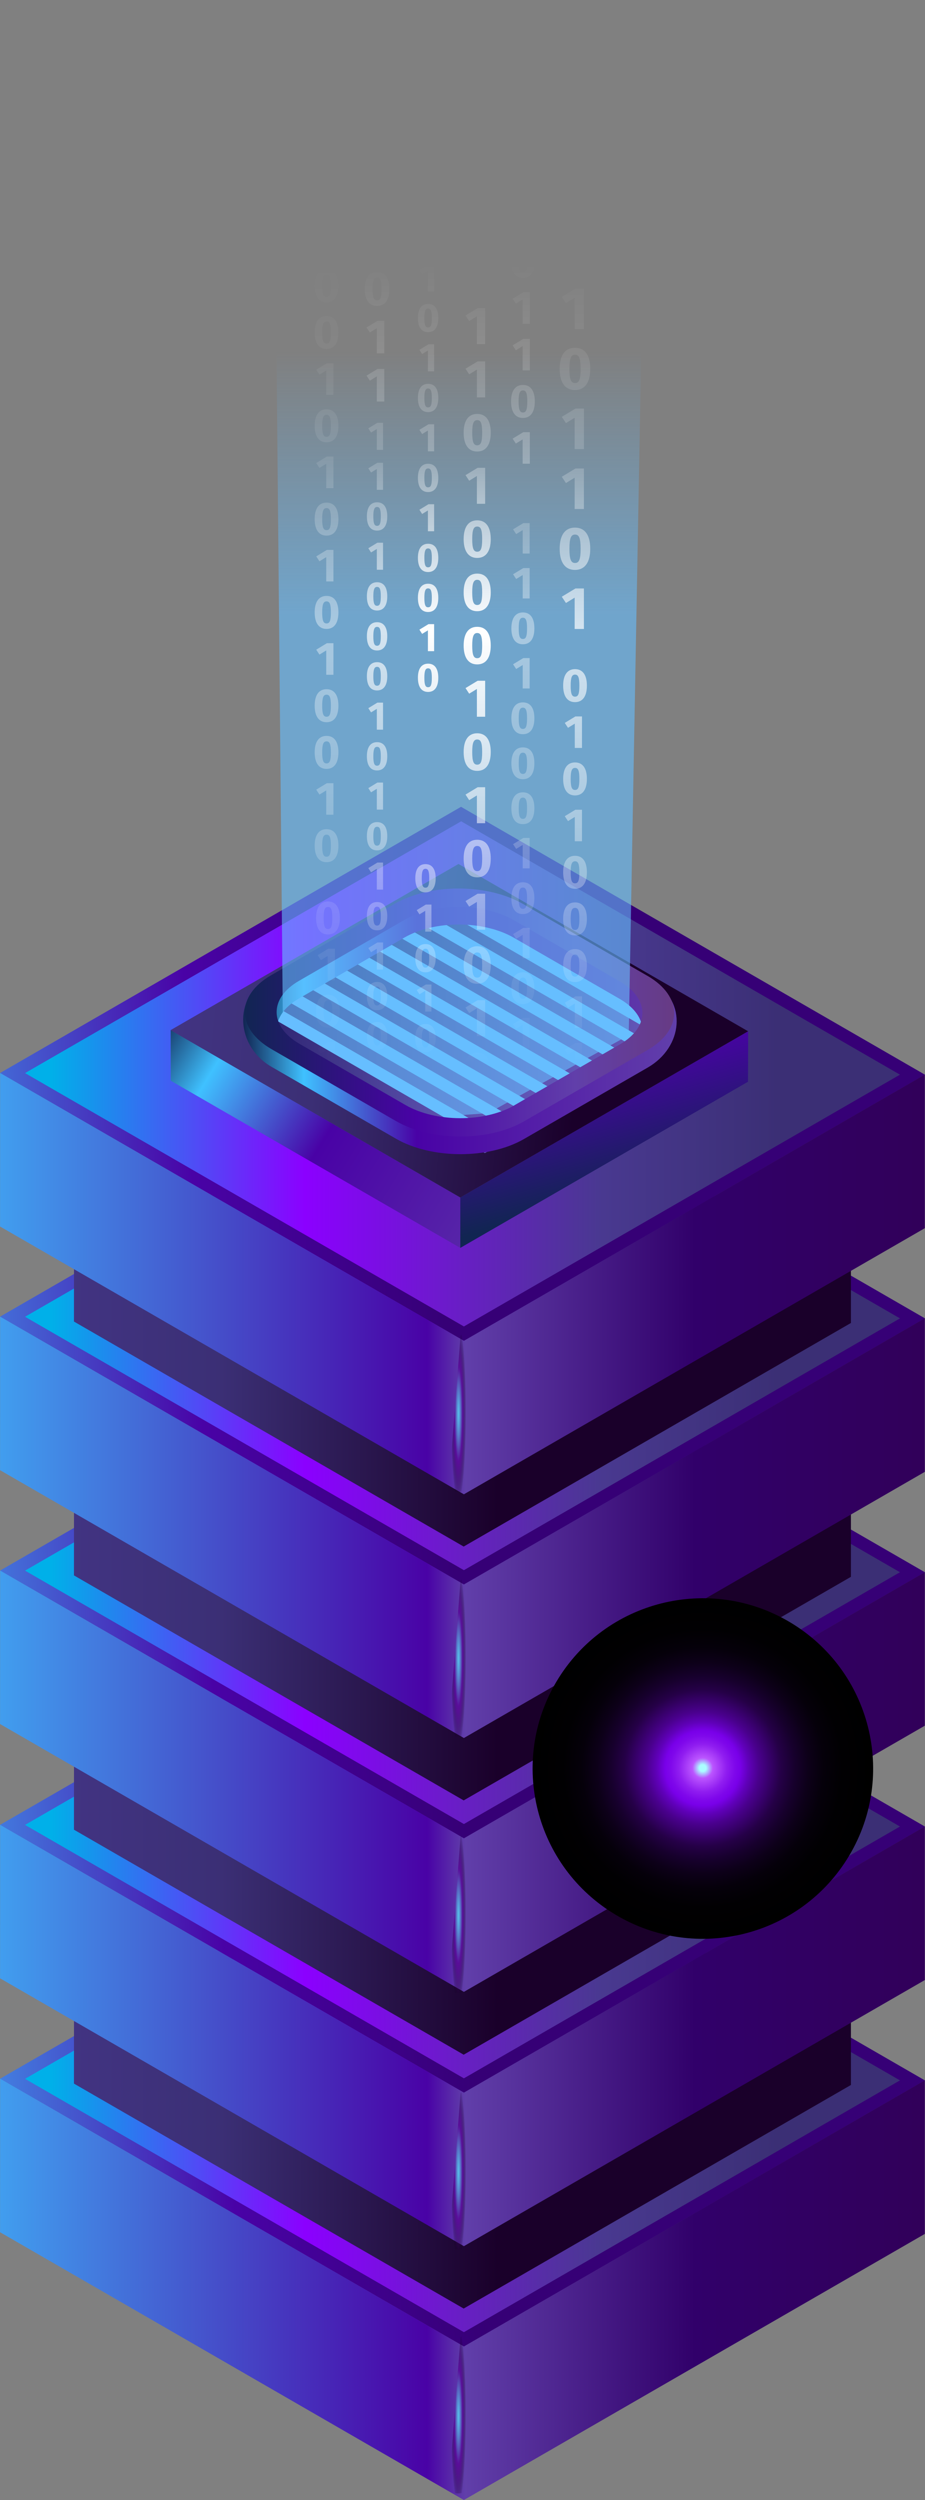 <?xml version="1.0" encoding="UTF-8"?>
<svg xmlns="http://www.w3.org/2000/svg" xmlns:xlink="http://www.w3.org/1999/xlink" viewBox="0 0 148.83 402.22">
  <rect x="0" y="0" width="148.83" height="402.22" fill="#808080" stroke="none"/>
  <defs>
    <style>
      .cls-1 {
        fill: url(#linear-gradient-75);
      }

      .cls-2 {
        fill: url(#linear-gradient-119);
      }

      .cls-3 {
        fill: url(#linear-gradient-2);
      }

      .cls-4 {
        fill: url(#linear-gradient-51);
      }

      .cls-5 {
        opacity: .7;
      }

      .cls-6 {
        fill: url(#linear-gradient-138);
      }

      .cls-7 {
        fill: url(#linear-gradient-168);
      }

      .cls-8 {
        fill: url(#linear-gradient-122);
      }

      .cls-9 {
        fill: url(#linear-gradient-17);
      }

      .cls-10 {
        fill: url(#linear-gradient-158);
      }

      .cls-11 {
        fill: url(#linear-gradient-157);
      }

      .cls-12 {
        fill: url(#linear-gradient-87);
      }

      .cls-13 {
        fill: url(#linear-gradient-150);
      }

      .cls-14 {
        fill: url(#linear-gradient-93);
      }

      .cls-15 {
        fill: url(#linear-gradient-92);
      }

      .cls-16 {
        fill: url(#linear-gradient-147);
      }

      .cls-17 {
        fill: url(#linear-gradient-80);
      }

      .cls-18 {
        fill: url(#linear-gradient-192);
      }

      .cls-19 {
        fill: url(#linear-gradient-188);
      }

      .cls-20 {
        fill: url(#radial-gradient-2);
      }

      .cls-20, .cls-21, .cls-22, .cls-23, .cls-24, .cls-25 {
        mix-blend-mode: screen;
      }

      .cls-20, .cls-21, .cls-22, .cls-24, .cls-25 {
        opacity: .75;
      }

      .cls-26 {
        fill: url(#linear-gradient-109);
      }

      .cls-27 {
        fill: url(#linear-gradient-43);
      }

      .cls-28 {
        fill: url(#linear-gradient-125);
      }

      .cls-29 {
        fill: url(#linear-gradient-133);
      }

      .cls-30 {
        fill: url(#linear-gradient-164);
      }

      .cls-21 {
        fill: url(#radial-gradient-4);
      }

      .cls-31 {
        fill: url(#linear-gradient-151);
      }

      .cls-32 {
        fill: #493990;
      }

      .cls-33 {
        fill: url(#linear-gradient-174);
      }

      .cls-34 {
        fill: url(#linear-gradient-15);
      }

      .cls-35 {
        fill: url(#linear-gradient-173);
      }

      .cls-36 {
        fill: url(#linear-gradient-58);
      }

      .cls-37 {
        fill: url(#linear-gradient-202);
      }

      .cls-38 {
        fill: url(#linear-gradient-69);
      }

      .cls-39 {
        fill: url(#linear-gradient-81);
      }

      .cls-40 {
        fill: url(#linear-gradient-170);
      }

      .cls-41 {
        fill: url(#linear-gradient-18);
      }

      .cls-42 {
        fill: url(#linear-gradient-179);
      }

      .cls-43 {
        opacity: .6;
      }

      .cls-44 {
        fill: url(#linear-gradient-56);
      }

      .cls-45 {
        fill: url(#linear-gradient-167);
      }

      .cls-46 {
        fill: url(#linear-gradient-187);
      }

      .cls-47 {
        fill: url(#linear-gradient-40);
      }

      .cls-48 {
        fill: url(#linear-gradient-131);
      }

      .cls-49 {
        fill: url(#linear-gradient-52);
      }

      .cls-50 {
        fill: url(#linear-gradient-28);
      }

      .cls-51 {
        fill: url(#linear-gradient-186);
      }

      .cls-52 {
        fill: url(#linear-gradient-160);
      }

      .cls-53 {
        fill: url(#linear-gradient-14);
      }

      .cls-54 {
        fill: url(#linear-gradient-36);
      }

      .cls-55 {
        fill: url(#linear-gradient-78);
      }

      .cls-56 {
        fill: url(#linear-gradient-20);
      }

      .cls-57 {
        fill: url(#linear-gradient-6);
      }

      .cls-58 {
        fill: url(#linear-gradient-130);
      }

      .cls-59 {
        fill: url(#linear-gradient-53);
      }

      .cls-60 {
        isolation: isolate;
      }

      .cls-61 {
        fill: url(#linear-gradient-165);
      }

      .cls-62 {
        fill: url(#linear-gradient-91);
      }

      .cls-63 {
        fill: url(#linear-gradient-60);
      }

      .cls-64 {
        fill: url(#linear-gradient-108);
      }

      .cls-65 {
        fill: url(#linear-gradient-84);
      }

      .cls-66 {
        fill: url(#linear-gradient-199);
      }

      .cls-67 {
        fill: url(#linear-gradient-191);
      }

      .cls-68 {
        fill: url(#linear-gradient-136);
      }

      .cls-69 {
        fill: url(#linear-gradient-104);
      }

      .cls-70 {
        fill: url(#linear-gradient-128);
      }

      .cls-71 {
        fill: url(#linear-gradient-35);
      }

      .cls-72 {
        fill: url(#linear-gradient-48);
      }

      .cls-73 {
        fill: url(#linear-gradient-32);
      }

      .cls-74 {
        fill: url(#linear-gradient-120);
      }

      .cls-75 {
        fill: url(#linear-gradient-146);
      }

      .cls-76 {
        fill: url(#linear-gradient-201);
      }

      .cls-77 {
        fill: url(#linear-gradient-97);
      }

      .cls-78 {
        fill: url(#linear-gradient-185);
      }

      .cls-79 {
        fill: url(#linear-gradient-182);
      }

      .cls-80 {
        fill: url(#linear-gradient-11);
      }

      .cls-81 {
        fill: url(#linear-gradient-50);
      }

      .cls-82 {
        fill: url(#linear-gradient-106);
      }

      .cls-83 {
        fill: url(#linear-gradient-111);
      }

      .cls-84 {
        fill: url(#linear-gradient-169);
      }

      .cls-85 {
        fill: url(#linear-gradient-189);
      }

      .cls-86 {
        fill: url(#linear-gradient-63);
      }

      .cls-87 {
        fill: url(#linear-gradient-67);
      }

      .cls-88 {
        fill: url(#linear-gradient-148);
      }

      .cls-89 {
        fill: url(#linear-gradient-95);
      }

      .cls-90 {
        fill: url(#linear-gradient-86);
      }

      .cls-91 {
        fill: url(#linear-gradient-39);
      }

      .cls-92 {
        fill: url(#linear-gradient-141);
      }

      .cls-93 {
        fill: url(#linear-gradient-137);
      }

      .cls-94 {
        fill: url(#linear-gradient-156);
      }

      .cls-95 {
        fill: url(#linear-gradient-110);
      }

      .cls-96 {
        fill: url(#linear-gradient-124);
      }

      .cls-97 {
        fill: url(#linear-gradient-135);
      }

      .cls-98 {
        fill: url(#linear-gradient-10);
      }

      .cls-99 {
        fill: url(#linear-gradient-59);
      }

      .cls-100 {
        fill: url(#linear-gradient-143);
      }

      .cls-101 {
        fill: url(#linear-gradient-159);
      }

      .cls-102 {
        fill: url(#linear-gradient-171);
      }

      .cls-103 {
        fill: url(#linear-gradient-190);
      }

      .cls-104 {
        fill: url(#linear-gradient-117);
      }

      .cls-105 {
        opacity: .4;
      }

      .cls-106 {
        fill: url(#linear-gradient-49);
      }

      .cls-107 {
        fill: url(#linear-gradient-37);
      }

      .cls-108 {
        fill: url(#linear-gradient-152);
      }

      .cls-109 {
        fill: url(#linear-gradient-82);
      }

      .cls-110 {
        fill: url(#linear-gradient-16);
      }

      .cls-111 {
        opacity: .3;
      }

      .cls-112 {
        fill: url(#linear-gradient-161);
      }

      .cls-113 {
        fill: url(#linear-gradient-31);
      }

      .cls-114 {
        fill: url(#linear-gradient-85);
      }

      .cls-115 {
        fill: url(#linear-gradient-154);
      }

      .cls-116 {
        fill: url(#linear-gradient-127);
      }

      .cls-117 {
        fill: url(#linear-gradient-112);
      }

      .cls-118 {
        fill: url(#linear-gradient-61);
      }

      .cls-119 {
        fill: url(#linear-gradient-114);
      }

      .cls-120 {
        fill: url(#linear-gradient-68);
      }

      .cls-121 {
        fill: url(#linear-gradient-194);
      }

      .cls-122 {
        fill: url(#linear-gradient-103);
      }

      .cls-123 {
        fill: url(#linear-gradient-62);
      }

      .cls-124 {
        fill: url(#linear-gradient-107);
      }

      .cls-125 {
        fill: url(#linear-gradient-41);
      }

      .cls-126 {
        fill: url(#linear-gradient-76);
      }

      .cls-127 {
        fill: url(#linear-gradient-98);
      }

      .cls-128 {
        fill: url(#linear-gradient-21);
      }

      .cls-129 {
        fill: url(#linear-gradient-72);
      }

      .cls-130 {
        fill: url(#linear-gradient-25);
      }

      .cls-131 {
        fill: url(#linear-gradient-121);
      }

      .cls-132 {
        fill: url(#linear-gradient-89);
      }

      .cls-133 {
        fill: url(#linear-gradient-144);
      }

      .cls-134 {
        fill: url(#linear-gradient-5);
      }

      .cls-135 {
        fill: url(#linear-gradient-64);
      }

      .cls-136 {
        fill: url(#linear-gradient-198);
      }

      .cls-137 {
        fill: url(#linear-gradient-102);
      }

      .cls-138 {
        fill: url(#linear-gradient-184);
      }

      .cls-139 {
        fill: url(#linear-gradient-83);
      }

      .cls-140 {
        fill: url(#linear-gradient-54);
      }

      .cls-141 {
        fill: url(#linear-gradient-45);
      }

      .cls-142 {
        fill: url(#linear-gradient-113);
      }

      .cls-143 {
        fill: url(#linear-gradient-55);
      }

      .cls-144 {
        fill: url(#linear-gradient-175);
      }

      .cls-145 {
        fill: #66beff;
      }

      .cls-146 {
        fill: url(#linear-gradient-34);
      }

      .cls-147 {
        fill: url(#linear-gradient-118);
      }

      .cls-148 {
        fill: url(#linear-gradient-140);
      }

      .cls-149 {
        fill: url(#linear-gradient-65);
      }

      .cls-150 {
        fill: url(#linear-gradient-70);
      }

      .cls-151 {
        fill: url(#linear-gradient-195);
      }

      .cls-152 {
        fill: url(#linear-gradient-79);
      }

      .cls-153 {
        fill: url(#linear-gradient-153);
      }

      .cls-154 {
        fill: url(#linear-gradient-88);
      }

      .cls-155 {
        fill: url(#linear-gradient-7);
      }

      .cls-156 {
        fill: url(#linear-gradient-134);
      }

      .cls-157 {
        fill: url(#linear-gradient-149);
      }

      .cls-158 {
        fill: url(#linear-gradient-163);
      }

      .cls-159 {
        fill: url(#linear-gradient-197);
      }

      .cls-160 {
        fill: url(#linear-gradient-66);
      }

      .cls-161 {
        fill: url(#linear-gradient-96);
      }

      .cls-162 {
        fill: url(#linear-gradient-162);
      }

      .cls-163 {
        fill: url(#linear-gradient-24);
      }

      .cls-164 {
        fill: url(#linear-gradient-73);
      }

      .cls-165 {
        fill: url(#linear-gradient-155);
      }

      .cls-166 {
        mix-blend-mode: overlay;
      }

      .cls-167 {
        fill: url(#linear-gradient-139);
      }

      .cls-168 {
        fill: url(#linear-gradient-100);
      }

      .cls-169 {
        fill: url(#linear-gradient-105);
      }

      .cls-170 {
        fill: url(#linear-gradient-9);
      }

      .cls-171 {
        fill: url(#linear-gradient-129);
      }

      .cls-172 {
        fill: url(#linear-gradient-22);
      }

      .cls-173 {
        fill: #191919;
      }

      .cls-22 {
        fill: url(#radial-gradient-5);
      }

      .cls-174 {
        fill: url(#linear-gradient-74);
      }

      .cls-23 {
        fill: url(#radial-gradient-6);
      }

      .cls-175 {
        fill: url(#linear-gradient-42);
      }

      .cls-176 {
        fill: url(#linear-gradient-99);
      }

      .cls-177 {
        fill: url(#linear-gradient-172);
      }

      .cls-178 {
        fill: url(#linear-gradient-200);
      }

      .cls-179 {
        fill: url(#linear-gradient-166);
      }

      .cls-180 {
        fill: url(#linear-gradient-196);
      }

      .cls-181 {
        fill: url(#linear-gradient-3);
      }

      .cls-182 {
        fill: url(#linear-gradient-123);
      }

      .cls-183 {
        fill: url(#linear-gradient);
      }

      .cls-184 {
        fill: url(#linear-gradient-181);
      }

      .cls-185 {
        fill: url(#linear-gradient-193);
      }

      .cls-24 {
        fill: url(#radial-gradient);
      }

      .cls-186 {
        fill: url(#linear-gradient-177);
      }

      .cls-187 {
        fill: url(#linear-gradient-176);
      }

      .cls-188 {
        fill: url(#linear-gradient-27);
      }

      .cls-189 {
        fill: url(#linear-gradient-116);
      }

      .cls-190 {
        fill: url(#linear-gradient-132);
      }

      .cls-191 {
        fill: url(#linear-gradient-33);
      }

      .cls-192 {
        fill: url(#linear-gradient-142);
      }

      .cls-193 {
        fill: url(#linear-gradient-38);
      }

      .cls-194 {
        fill: url(#linear-gradient-178);
      }

      .cls-195 {
        fill: url(#linear-gradient-94);
      }

      .cls-196 {
        fill: url(#linear-gradient-29);
      }

      .cls-197 {
        fill: url(#linear-gradient-30);
      }

      .cls-198 {
        fill: url(#linear-gradient-126);
      }

      .cls-199 {
        fill: url(#linear-gradient-23);
      }

      .cls-200 {
        fill: url(#linear-gradient-19);
      }

      .cls-201 {
        fill: url(#linear-gradient-71);
      }

      .cls-202 {
        fill: url(#linear-gradient-4);
      }

      .cls-203 {
        mix-blend-mode: multiply;
      }

      .cls-204 {
        fill: url(#linear-gradient-77);
      }

      .cls-205 {
        fill: url(#linear-gradient-115);
      }

      .cls-206 {
        fill: url(#linear-gradient-8);
      }

      .cls-207 {
        fill: url(#linear-gradient-90);
      }

      .cls-208 {
        fill: url(#linear-gradient-44);
      }

      .cls-209 {
        fill: url(#linear-gradient-57);
      }

      .cls-210 {
        fill: url(#linear-gradient-180);
      }

      .cls-211 {
        fill: url(#linear-gradient-47);
      }

      .cls-212 {
        fill: url(#linear-gradient-46);
      }

      .cls-213 {
        fill: url(#linear-gradient-145);
      }

      .cls-25 {
        fill: url(#radial-gradient-3);
      }

      .cls-214 {
        fill: url(#linear-gradient-183);
      }

      .cls-215 {
        fill: url(#linear-gradient-12);
      }

      .cls-216 {
        fill: url(#linear-gradient-13);
      }

      .cls-217 {
        fill: url(#linear-gradient-26);
      }

      .cls-218 {
        fill: url(#linear-gradient-101);
      }
    </style>
    <linearGradient id="linear-gradient" x1="-20" y1="338.47" x2="76.67" y2="334.47" gradientUnits="userSpaceOnUse">
      <stop offset="0" stop-color="#3fc1ff"/>
      <stop offset=".59" stop-color="#4902a6"/>
      <stop offset="1" stop-color="#360076"/>
    </linearGradient>
    <linearGradient id="linear-gradient-2" x1="-15.53" y1="368.32" x2="189.93" y2="368.32" gradientUnits="userSpaceOnUse">
      <stop offset="0" stop-color="#3fc1ff"/>
      <stop offset=".41" stop-color="#4902a6"/>
      <stop offset=".44" stop-color="#613faa"/>
      <stop offset=".62" stop-color="#31006a"/>
      <stop offset=".85" stop-color="#310055"/>
    </linearGradient>
    <linearGradient id="linear-gradient-3" x1="4.03" y1="334.56" x2="144.8" y2="334.56" gradientUnits="userSpaceOnUse">
      <stop offset=".03" stop-color="#00b0e9"/>
      <stop offset=".32" stop-color="#8b00ff"/>
      <stop offset=".66" stop-color="#493990"/>
      <stop offset=".86" stop-color="#3b2f75"/>
    </linearGradient>
    <linearGradient id="linear-gradient-4" x1="-14.63" y1="342.94" x2="82.02" y2="342.94" gradientUnits="userSpaceOnUse">
      <stop offset="0" stop-color="#493990"/>
      <stop offset=".52" stop-color="#3b2f75"/>
      <stop offset=".98" stop-color="#1a002a"/>
    </linearGradient>
    <linearGradient id="linear-gradient-5" x1="-21.68" y1="297.7" x2="74.98" y2="293.7" xlink:href="#linear-gradient"/>
    <linearGradient id="linear-gradient-6" y1="327.48" y2="327.48" xlink:href="#linear-gradient-2"/>
    <linearGradient id="linear-gradient-7" y1="293.72" y2="293.72" xlink:href="#linear-gradient-3"/>
    <linearGradient id="linear-gradient-8" y1="302.09" y2="302.09" xlink:href="#linear-gradient-4"/>
    <linearGradient id="linear-gradient-9" x1="-23.37" y1="256.86" x2="73.29" y2="252.86" xlink:href="#linear-gradient"/>
    <linearGradient id="linear-gradient-10" y1="286.56" y2="286.56" xlink:href="#linear-gradient-2"/>
    <linearGradient id="linear-gradient-11" y1="252.81" y2="252.81" xlink:href="#linear-gradient-3"/>
    <linearGradient id="linear-gradient-12" y1="261.18" y2="261.18" xlink:href="#linear-gradient-4"/>
    <linearGradient id="linear-gradient-13" x1="-25.06" y1="216.08" x2="71.61" y2="212.08" xlink:href="#linear-gradient"/>
    <linearGradient id="linear-gradient-14" y1="245.72" y2="245.72" xlink:href="#linear-gradient-2"/>
    <linearGradient id="linear-gradient-15" y1="211.97" y2="211.97" xlink:href="#linear-gradient-3"/>
    <linearGradient id="linear-gradient-16" y1="220.34" y2="220.34" xlink:href="#linear-gradient-4"/>
    <linearGradient id="linear-gradient-17" x1="-26.68" y1="176.95" x2="69.99" y2="172.95" xlink:href="#linear-gradient"/>
    <linearGradient id="linear-gradient-18" y1="206.52" y2="206.52" xlink:href="#linear-gradient-2"/>
    <linearGradient id="linear-gradient-19" y1="172.76" y2="172.76" xlink:href="#linear-gradient-3"/>
    <linearGradient id="linear-gradient-20" x1="99.65" y1="191.94" x2="85.49" y2="142" gradientUnits="userSpaceOnUse">
      <stop offset="0" stop-color="#112552"/>
      <stop offset=".4" stop-color="#4902a6"/>
      <stop offset=".77" stop-color="#613faa"/>
      <stop offset="1" stop-color="#673b84"/>
    </linearGradient>
    <linearGradient id="linear-gradient-21" x1="35.47" y1="148.31" x2="104.61" y2="190.44" gradientUnits="userSpaceOnUse">
      <stop offset="0" stop-color="#112552"/>
      <stop offset=".14" stop-color="#3fc1ff"/>
      <stop offset=".4" stop-color="#4902a6"/>
      <stop offset="1" stop-color="#613faa"/>
    </linearGradient>
    <linearGradient id="linear-gradient-22" x1="3.74" y1="159.3" x2="95.24" y2="167.8" xlink:href="#linear-gradient-4"/>
    <linearGradient id="linear-gradient-23" x1="69.75" y1="157.43" x2="107.17" y2="157.43" gradientUnits="userSpaceOnUse">
      <stop offset="0" stop-color="#2b226d"/>
      <stop offset="1" stop-color="#695dc1"/>
    </linearGradient>
    <linearGradient id="linear-gradient-24" x1="66.17" y1="159.85" x2="104.82" y2="159.85" xlink:href="#linear-gradient-23"/>
    <linearGradient id="linear-gradient-25" x1="62.58" y1="161.93" x2="101.24" y2="161.93" xlink:href="#linear-gradient-23"/>
    <linearGradient id="linear-gradient-26" x1="58.99" y1="164" x2="97.65" y2="164" xlink:href="#linear-gradient-23"/>
    <linearGradient id="linear-gradient-27" x1="55.4" y1="166.06" x2="94.07" y2="166.06" xlink:href="#linear-gradient-23"/>
    <linearGradient id="linear-gradient-28" x1="51.82" y1="168.14" x2="90.48" y2="168.14" xlink:href="#linear-gradient-23"/>
    <linearGradient id="linear-gradient-29" x1="48.23" y1="170.21" x2="86.89" y2="170.21" xlink:href="#linear-gradient-23"/>
    <linearGradient id="linear-gradient-30" x1="44.65" y1="172.28" x2="83.31" y2="172.28" xlink:href="#linear-gradient-23"/>
    <linearGradient id="linear-gradient-31" x1="41.06" y1="174.35" x2="79.72" y2="174.35" xlink:href="#linear-gradient-23"/>
    <linearGradient id="linear-gradient-32" x1="39.12" y1="165.73" x2="108.89" y2="165.73" xlink:href="#linear-gradient-21"/>
    <linearGradient id="linear-gradient-33" x1="39.39" y1="162.9" x2="108.48" y2="162.9" xlink:href="#linear-gradient-20"/>
    <linearGradient id="linear-gradient-34" x1="73.85" y1="146.41" x2="73.85" y2="56.55" gradientUnits="userSpaceOnUse">
      <stop offset=".53" stop-color="#66beff"/>
      <stop offset="1" stop-color="#66beff" stop-opacity="0"/>
    </linearGradient>
    <radialGradient id="radial-gradient" cx="147.78" cy="363.66" fx="147.78" fy="363.66" r="24.17" gradientTransform="translate(55.74 140.21) rotate(90.1) scale(.59 -.05)" gradientUnits="userSpaceOnUse">
      <stop offset="0" stop-color="#5ef"/>
      <stop offset=".05" stop-color="#55e3fa"/>
      <stop offset=".13" stop-color="#55c7ed"/>
      <stop offset=".24" stop-color="#5699d8"/>
      <stop offset=".37" stop-color="#5759bc"/>
      <stop offset=".52" stop-color="#580898"/>
      <stop offset=".54" stop-color="#590094"/>
      <stop offset=".59" stop-color="#54008b" stop-opacity=".94"/>
      <stop offset=".69" stop-color="#460075" stop-opacity=".79"/>
      <stop offset=".8" stop-color="#300051" stop-opacity=".55"/>
      <stop offset=".93" stop-color="#12001f" stop-opacity=".21"/>
      <stop offset="1" stop-color="#000" stop-opacity="0"/>
    </radialGradient>
    <radialGradient id="radial-gradient-2" cx="214.61" cy="363.98" fx="214.61" fy="363.98" r="24.17" gradientTransform="translate(55.79 140.21) rotate(90.1) scale(.59 -.05)" xlink:href="#radial-gradient"/>
    <radialGradient id="radial-gradient-3" cx="284.62" cy="364.32" fx="284.62" fy="364.32" r="24.17" gradientTransform="translate(55.84 140.21) rotate(90.1) scale(.59 -.05)" xlink:href="#radial-gradient"/>
    <radialGradient id="radial-gradient-4" cx="354.63" cy="364.65" fx="354.63" fy="364.65" r="24.17" gradientTransform="translate(55.9 140.21) rotate(90.1) scale(.59 -.05)" xlink:href="#radial-gradient"/>
    <radialGradient id="radial-gradient-5" cx="421.25" cy="364.97" fx="421.25" fy="364.97" r="24.17" gradientTransform="translate(55.95 140.21) rotate(90.1) scale(.59 -.05)" xlink:href="#radial-gradient"/>
    <linearGradient id="linear-gradient-35" x1="99.23" y1="274.82" x2="116.57" y2="287.31" xlink:href="#linear-gradient-4"/>
    <radialGradient id="radial-gradient-6" cx="3241.01" cy="2558.43" fx="3241.01" fy="2558.43" r="27.39" gradientTransform="translate(4218.96 -152.7) rotate(-147.79) scale(1 -1)" gradientUnits="userSpaceOnUse">
      <stop offset=".02" stop-color="#aafdff"/>
      <stop offset=".06" stop-color="#b5f"/>
      <stop offset=".09" stop-color="#ab40f9"/>
      <stop offset=".14" stop-color="#901df0"/>
      <stop offset=".19" stop-color="#7f07eb"/>
      <stop offset=".22" stop-color="#7900e9"/>
      <stop offset=".27" stop-color="#6000ba"/>
      <stop offset=".33" stop-color="#4a008e"/>
      <stop offset=".4" stop-color="#360068"/>
      <stop offset=".46" stop-color="#250047"/>
      <stop offset=".54" stop-color="#17002d"/>
      <stop offset=".62" stop-color="#0d0019"/>
      <stop offset=".71" stop-color="#05000a"/>
      <stop offset=".82" stop-color="#010002"/>
      <stop offset="1" stop-color="#000"/>
    </radialGradient>
    <linearGradient id="linear-gradient-36" x1="52.76" y1="171.01" x2="52.76" y2="42.17" gradientUnits="userSpaceOnUse">
      <stop offset="0" stop-color="#fff" stop-opacity="0"/>
      <stop offset=".54" stop-color="#fff"/>
      <stop offset=".75" stop-color="#fff" stop-opacity=".25"/>
      <stop offset="1" stop-color="#fff" stop-opacity="0"/>
    </linearGradient>
    <linearGradient id="linear-gradient-37" x1="52.5" y1="171.01" x2="52.5" y2="42.17" xlink:href="#linear-gradient-36"/>
    <linearGradient id="linear-gradient-38" y1="171.01" y2="42.17" xlink:href="#linear-gradient-36"/>
    <linearGradient id="linear-gradient-39" x1="52.5" y1="171.01" x2="52.5" y2="42.17" xlink:href="#linear-gradient-36"/>
    <linearGradient id="linear-gradient-40" y1="171.01" y2="42.17" xlink:href="#linear-gradient-36"/>
    <linearGradient id="linear-gradient-41" y1="171.01" y2="42.17" xlink:href="#linear-gradient-36"/>
    <linearGradient id="linear-gradient-42" y1="171.01" y2="42.17" xlink:href="#linear-gradient-36"/>
    <linearGradient id="linear-gradient-43" x1="52.5" y1="171.01" x2="52.5" y2="42.17" xlink:href="#linear-gradient-36"/>
    <linearGradient id="linear-gradient-44" x1="52.5" y1="171.01" x2="52.5" y2="42.17" xlink:href="#linear-gradient-36"/>
    <linearGradient id="linear-gradient-45" x1="60.4" y1="171.01" x2="60.4" y2="42.17" xlink:href="#linear-gradient-36"/>
    <linearGradient id="linear-gradient-46" x1="60.67" y1="171.01" x2="60.67" y2="42.17" xlink:href="#linear-gradient-36"/>
    <linearGradient id="linear-gradient-47" x1="60.4" y1="171.01" x2="60.4" y2="42.17" xlink:href="#linear-gradient-36"/>
    <linearGradient id="linear-gradient-48" x1="60.67" y1="171.01" x2="60.67" y2="42.17" xlink:href="#linear-gradient-36"/>
    <linearGradient id="linear-gradient-49" x1="60.67" y1="171.01" x2="60.67" y2="42.17" xlink:href="#linear-gradient-36"/>
    <linearGradient id="linear-gradient-50" x1="60.67" y1="171.01" x2="60.67" y2="42.17" xlink:href="#linear-gradient-36"/>
    <linearGradient id="linear-gradient-51" x1="60.4" y1="171.01" x2="60.4" y2="42.17" xlink:href="#linear-gradient-36"/>
    <linearGradient id="linear-gradient-52" x1="60.4" y1="171.01" x2="60.4" y2="42.17" xlink:href="#linear-gradient-36"/>
    <linearGradient id="linear-gradient-53" x1="60.44" y1="171.01" x2="60.44" y2="42.17" xlink:href="#linear-gradient-36"/>
    <linearGradient id="linear-gradient-54" x1="60.44" y1="171.01" x2="60.44" y2="42.17" xlink:href="#linear-gradient-36"/>
    <linearGradient id="linear-gradient-55" x1="60.67" y1="171.01" x2="60.67" y2="42.17" xlink:href="#linear-gradient-36"/>
    <linearGradient id="linear-gradient-56" x1="60.44" y1="171.01" x2="60.44" y2="42.17" xlink:href="#linear-gradient-36"/>
    <linearGradient id="linear-gradient-57" x1="60.67" y1="171.01" x2="60.67" y2="42.17" xlink:href="#linear-gradient-36"/>
    <linearGradient id="linear-gradient-58" x1="60.67" y1="171.01" x2="60.67" y2="42.17" xlink:href="#linear-gradient-36"/>
    <linearGradient id="linear-gradient-59" x1="60.67" y1="171.01" x2="60.67" y2="42.17" xlink:href="#linear-gradient-36"/>
    <linearGradient id="linear-gradient-60" x1="60.44" y1="171.01" x2="60.44" y2="42.17" xlink:href="#linear-gradient-36"/>
    <linearGradient id="linear-gradient-61" x1="60.67" y1="171.01" x2="60.67" y2="42.17" xlink:href="#linear-gradient-36"/>
    <linearGradient id="linear-gradient-62" x1="60.44" y1="171.01" x2="60.44" y2="42.17" xlink:href="#linear-gradient-36"/>
    <linearGradient id="linear-gradient-63" x1="60.67" y1="171.01" x2="60.67" y2="42.17" xlink:href="#linear-gradient-36"/>
    <linearGradient id="linear-gradient-64" x1="60.44" y1="171.01" x2="60.44" y2="42.17" xlink:href="#linear-gradient-36"/>
    <linearGradient id="linear-gradient-65" x1="60.67" y1="171.01" x2="60.67" y2="42.17" xlink:href="#linear-gradient-36"/>
    <linearGradient id="linear-gradient-66" x1="60.44" y1="171.01" x2="60.44" y2="42.17" xlink:href="#linear-gradient-36"/>
    <linearGradient id="linear-gradient-67" x1="60.67" y1="171.01" x2="60.67" y2="42.17" xlink:href="#linear-gradient-36"/>
    <linearGradient id="linear-gradient-68" x1="60.67" y1="171.01" x2="60.67" y2="42.17" xlink:href="#linear-gradient-36"/>
    <linearGradient id="linear-gradient-69" x1="60.44" y1="171.01" x2="60.44" y2="42.17" xlink:href="#linear-gradient-36"/>
    <linearGradient id="linear-gradient-70" x1="60.67" y1="171.01" x2="60.67" y2="42.17" xlink:href="#linear-gradient-36"/>
    <linearGradient id="linear-gradient-71" x1="60.27" y1="171.01" x2="60.27" y2="42.17" xlink:href="#linear-gradient-36"/>
    <linearGradient id="linear-gradient-72" x1="60.27" y1="171.01" x2="60.27" y2="42.17" xlink:href="#linear-gradient-36"/>
    <linearGradient id="linear-gradient-73" x1="60.68" y1="171.01" x2="60.68" y2="42.17" xlink:href="#linear-gradient-36"/>
    <linearGradient id="linear-gradient-74" x1="52.27" y1="171.01" x2="52.27" y2="42.17" xlink:href="#linear-gradient-36"/>
    <linearGradient id="linear-gradient-75" x1="52.27" y1="171.01" x2="52.27" y2="42.17" xlink:href="#linear-gradient-36"/>
    <linearGradient id="linear-gradient-76" x1="52.53" y1="171.01" x2="52.53" y2="42.17" xlink:href="#linear-gradient-36"/>
    <linearGradient id="linear-gradient-77" x1="52.27" y1="171.01" x2="52.27" y2="42.17" xlink:href="#linear-gradient-36"/>
    <linearGradient id="linear-gradient-78" x1="52.53" y1="171.01" x2="52.53" y2="42.17" xlink:href="#linear-gradient-36"/>
    <linearGradient id="linear-gradient-79" x1="52.53" y1="171.01" x2="52.53" y2="42.17" xlink:href="#linear-gradient-36"/>
    <linearGradient id="linear-gradient-80" x1="52.53" y1="171.01" x2="52.53" y2="42.17" xlink:href="#linear-gradient-36"/>
    <linearGradient id="linear-gradient-81" x1="52.27" y1="171.01" x2="52.27" y2="42.17" xlink:href="#linear-gradient-36"/>
    <linearGradient id="linear-gradient-82" x1="52.53" y1="171.01" x2="52.53" y2="42.17" xlink:href="#linear-gradient-36"/>
    <linearGradient id="linear-gradient-83" x1="52.27" y1="171.01" x2="52.27" y2="42.17" xlink:href="#linear-gradient-36"/>
    <linearGradient id="linear-gradient-84" x1="52.53" y1="171.01" x2="52.53" y2="42.17" xlink:href="#linear-gradient-36"/>
    <linearGradient id="linear-gradient-85" x1="52.27" y1="171.01" x2="52.27" y2="42.17" xlink:href="#linear-gradient-36"/>
    <linearGradient id="linear-gradient-86" x1="52.53" y1="171.01" x2="52.53" y2="42.17" xlink:href="#linear-gradient-36"/>
    <linearGradient id="linear-gradient-87" x1="52.27" y1="171.01" x2="52.27" y2="42.17" xlink:href="#linear-gradient-36"/>
    <linearGradient id="linear-gradient-88" x1="52.53" y1="171.01" x2="52.53" y2="42.17" xlink:href="#linear-gradient-36"/>
    <linearGradient id="linear-gradient-89" x1="52.53" y1="171.01" x2="52.53" y2="42.17" xlink:href="#linear-gradient-36"/>
    <linearGradient id="linear-gradient-90" x1="52.27" y1="171.01" x2="52.27" y2="42.17" xlink:href="#linear-gradient-36"/>
    <linearGradient id="linear-gradient-91" x1="52.53" y1="171.01" x2="52.53" y2="42.17" xlink:href="#linear-gradient-36"/>
    <linearGradient id="linear-gradient-92" x1="92.52" y1="171.01" x2="92.52" y2="42.17" xlink:href="#linear-gradient-36"/>
    <linearGradient id="linear-gradient-93" x1="92.25" y1="171.01" x2="92.25" y2="42.17" xlink:href="#linear-gradient-36"/>
    <linearGradient id="linear-gradient-94" x1="92.52" y1="171.01" x2="92.52" y2="42.17" xlink:href="#linear-gradient-36"/>
    <linearGradient id="linear-gradient-95" x1="92.25" y1="171.01" x2="92.25" y2="42.17" xlink:href="#linear-gradient-36"/>
    <linearGradient id="linear-gradient-96" x1="92.52" y1="171.01" x2="92.52" y2="42.17" xlink:href="#linear-gradient-36"/>
    <linearGradient id="linear-gradient-97" x1="92.52" y1="171.01" x2="92.52" y2="42.17" xlink:href="#linear-gradient-36"/>
    <linearGradient id="linear-gradient-98" x1="92.52" y1="171.01" x2="92.52" y2="42.17" xlink:href="#linear-gradient-36"/>
    <linearGradient id="linear-gradient-99" x1="92.25" y1="171.01" x2="92.25" y2="42.17" xlink:href="#linear-gradient-36"/>
    <linearGradient id="linear-gradient-100" x1="92.25" y1="171.01" x2="92.25" y2="42.17" xlink:href="#linear-gradient-36"/>
    <linearGradient id="linear-gradient-101" x1="84.14" y1="171.01" x2="84.14" y2="42.17" xlink:href="#linear-gradient-36"/>
    <linearGradient id="linear-gradient-102" x1="84.14" y1="171.01" x2="84.14" y2="42.17" xlink:href="#linear-gradient-36"/>
    <linearGradient id="linear-gradient-103" x1="83.87" y1="171.01" x2="83.87" y2="42.17" xlink:href="#linear-gradient-36"/>
    <linearGradient id="linear-gradient-104" x1="84.14" y1="171.01" x2="84.14" y2="42.17" xlink:href="#linear-gradient-36"/>
    <linearGradient id="linear-gradient-105" x1="83.87" y1="171.01" x2="83.87" y2="42.17" xlink:href="#linear-gradient-36"/>
    <linearGradient id="linear-gradient-106" x1="84.14" y1="171.01" x2="84.14" y2="42.17" xlink:href="#linear-gradient-36"/>
    <linearGradient id="linear-gradient-107" x1="83.87" y1="171.01" x2="83.87" y2="42.17" xlink:href="#linear-gradient-36"/>
    <linearGradient id="linear-gradient-108" x1="83.87" y1="171.01" x2="83.87" y2="42.17" xlink:href="#linear-gradient-36"/>
    <linearGradient id="linear-gradient-109" x1="84.14" y1="171.01" x2="84.14" y2="42.17" xlink:href="#linear-gradient-36"/>
    <linearGradient id="linear-gradient-110" x1="83.87" y1="171.01" x2="83.87" y2="42.17" xlink:href="#linear-gradient-36"/>
    <linearGradient id="linear-gradient-111" x1="83.88" y1="171.01" x2="83.88" y2="42.17" xlink:href="#linear-gradient-36"/>
    <linearGradient id="linear-gradient-112" x1="83.88" y1="171.01" x2="83.88" y2="42.17" xlink:href="#linear-gradient-36"/>
    <linearGradient id="linear-gradient-113" x1="84.14" y1="171.01" x2="84.14" y2="42.17" xlink:href="#linear-gradient-36"/>
    <linearGradient id="linear-gradient-114" x1="83.88" y1="171.01" x2="83.88" y2="42.17" xlink:href="#linear-gradient-36"/>
    <linearGradient id="linear-gradient-115" x1="84.14" y1="171.01" x2="84.14" y2="42.17" xlink:href="#linear-gradient-36"/>
    <linearGradient id="linear-gradient-116" x1="84.14" y1="171.01" x2="84.14" y2="42.17" xlink:href="#linear-gradient-36"/>
    <linearGradient id="linear-gradient-117" x1="84.14" y1="171.01" x2="84.14" y2="42.17" xlink:href="#linear-gradient-36"/>
    <linearGradient id="linear-gradient-118" x1="83.88" y1="171.01" x2="83.88" y2="42.17" xlink:href="#linear-gradient-36"/>
    <linearGradient id="linear-gradient-119" x1="84.14" y1="171.01" x2="84.14" y2="42.17" xlink:href="#linear-gradient-36"/>
    <linearGradient id="linear-gradient-120" x1="83.88" y1="171.01" x2="83.88" y2="42.17" xlink:href="#linear-gradient-36"/>
    <linearGradient id="linear-gradient-121" x1="84.14" y1="171.01" x2="84.14" y2="42.17" xlink:href="#linear-gradient-36"/>
    <linearGradient id="linear-gradient-122" x1="83.88" y1="171.01" x2="83.88" y2="42.17" xlink:href="#linear-gradient-36"/>
    <linearGradient id="linear-gradient-123" x1="84.14" y1="171.01" x2="84.14" y2="42.17" xlink:href="#linear-gradient-36"/>
    <linearGradient id="linear-gradient-124" x1="83.88" y1="171.01" x2="83.88" y2="42.17" xlink:href="#linear-gradient-36"/>
    <linearGradient id="linear-gradient-125" x1="84.14" y1="171.01" x2="84.14" y2="42.17" xlink:href="#linear-gradient-36"/>
    <linearGradient id="linear-gradient-126" x1="84.14" y1="171.01" x2="84.14" y2="42.17" xlink:href="#linear-gradient-36"/>
    <linearGradient id="linear-gradient-127" x1="83.88" y1="171.01" x2="83.88" y2="42.17" xlink:href="#linear-gradient-36"/>
    <linearGradient id="linear-gradient-128" x1="84.14" y1="171.01" x2="84.14" y2="42.17" xlink:href="#linear-gradient-36"/>
    <linearGradient id="linear-gradient-129" x1="92.52" y1="171.01" x2="92.52" y2="42.17" xlink:href="#linear-gradient-36"/>
    <linearGradient id="linear-gradient-130" x1="92.52" y1="171.01" x2="92.52" y2="42.17" xlink:href="#linear-gradient-36"/>
    <linearGradient id="linear-gradient-131" x1="92.18" y1="171.01" x2="92.18" y2="42.17" xlink:href="#linear-gradient-36"/>
    <linearGradient id="linear-gradient-132" x1="92.52" y1="171.01" x2="92.52" y2="42.17" xlink:href="#linear-gradient-36"/>
    <linearGradient id="linear-gradient-133" x1="92.18" y1="171.01" x2="92.18" y2="42.17" xlink:href="#linear-gradient-36"/>
    <linearGradient id="linear-gradient-134" x1="92.52" y1="171.01" x2="92.52" y2="42.17" xlink:href="#linear-gradient-36"/>
    <linearGradient id="linear-gradient-135" x1="92.18" y1="171.01" x2="92.18" y2="42.17" xlink:href="#linear-gradient-36"/>
    <linearGradient id="linear-gradient-136" x1="92.18" y1="171.01" x2="92.18" y2="42.17" xlink:href="#linear-gradient-36"/>
    <linearGradient id="linear-gradient-137" x1="92.52" y1="171.01" x2="92.52" y2="42.17" xlink:href="#linear-gradient-36"/>
    <linearGradient id="linear-gradient-138" x1="92.18" y1="171.01" x2="92.18" y2="42.17" xlink:href="#linear-gradient-36"/>
    <linearGradient id="linear-gradient-139" x1="68.46" y1="171.01" x2="68.46" y2="42.17" xlink:href="#linear-gradient-36"/>
    <linearGradient id="linear-gradient-140" x1="68.23" y1="171.01" x2="68.23" y2="42.17" xlink:href="#linear-gradient-36"/>
    <linearGradient id="linear-gradient-141" x1="68.46" y1="171.01" x2="68.46" y2="42.17" xlink:href="#linear-gradient-36"/>
    <linearGradient id="linear-gradient-142" x1="68.23" y1="171.01" x2="68.23" y2="42.17" xlink:href="#linear-gradient-36"/>
    <linearGradient id="linear-gradient-143" x1="68.46" y1="171.01" x2="68.46" y2="42.17" xlink:href="#linear-gradient-36"/>
    <linearGradient id="linear-gradient-144" x1="68.46" y1="171.01" x2="68.46" y2="42.17" xlink:href="#linear-gradient-36"/>
    <linearGradient id="linear-gradient-145" x1="68.46" y1="171.01" x2="68.46" y2="42.17" xlink:href="#linear-gradient-36"/>
    <linearGradient id="linear-gradient-146" x1="68.23" y1="171.01" x2="68.23" y2="42.17" xlink:href="#linear-gradient-36"/>
    <linearGradient id="linear-gradient-147" x1="68.23" y1="171.01" x2="68.23" y2="42.17" xlink:href="#linear-gradient-36"/>
    <linearGradient id="linear-gradient-148" x1="76.48" y1="171.01" x2="76.48" y2="42.17" xlink:href="#linear-gradient-36"/>
    <linearGradient id="linear-gradient-149" x1="76.48" y1="171.01" x2="76.48" y2="42.17" xlink:href="#linear-gradient-36"/>
    <linearGradient id="linear-gradient-150" x1="76.78" y1="171.01" x2="76.78" y2="42.17" xlink:href="#linear-gradient-36"/>
    <linearGradient id="linear-gradient-151" x1="76.48" y1="171.01" x2="76.48" y2="42.17" xlink:href="#linear-gradient-36"/>
    <linearGradient id="linear-gradient-152" x1="76.78" y1="171.01" x2="76.78" y2="42.17" xlink:href="#linear-gradient-36"/>
    <linearGradient id="linear-gradient-153" x1="76.78" y1="171.01" x2="76.78" y2="42.17" xlink:href="#linear-gradient-36"/>
    <linearGradient id="linear-gradient-154" x1="76.78" y1="171.01" x2="76.78" y2="42.17" xlink:href="#linear-gradient-36"/>
    <linearGradient id="linear-gradient-155" x1="76.48" y1="171.01" x2="76.48" y2="42.17" xlink:href="#linear-gradient-36"/>
    <linearGradient id="linear-gradient-156" x1="76.78" y1="171.01" x2="76.78" y2="42.17" xlink:href="#linear-gradient-36"/>
    <linearGradient id="linear-gradient-157" x1="76.48" y1="171.01" x2="76.48" y2="42.17" xlink:href="#linear-gradient-36"/>
    <linearGradient id="linear-gradient-158" x1="76.78" y1="171.01" x2="76.78" y2="42.17" xlink:href="#linear-gradient-36"/>
    <linearGradient id="linear-gradient-159" x1="76.48" y1="171.01" x2="76.48" y2="42.17" xlink:href="#linear-gradient-36"/>
    <linearGradient id="linear-gradient-160" x1="76.78" y1="171.01" x2="76.78" y2="42.17" xlink:href="#linear-gradient-36"/>
    <linearGradient id="linear-gradient-161" x1="76.48" y1="171.01" x2="76.48" y2="42.17" xlink:href="#linear-gradient-36"/>
    <linearGradient id="linear-gradient-162" x1="76.78" y1="171.01" x2="76.78" y2="42.17" xlink:href="#linear-gradient-36"/>
    <linearGradient id="linear-gradient-163" x1="76.78" y1="171.01" x2="76.78" y2="42.17" xlink:href="#linear-gradient-36"/>
    <linearGradient id="linear-gradient-164" x1="76.48" y1="171.01" x2="76.48" y2="42.17" xlink:href="#linear-gradient-36"/>
    <linearGradient id="linear-gradient-165" x1="76.78" y1="171.01" x2="76.78" y2="42.17" xlink:href="#linear-gradient-36"/>
    <linearGradient id="linear-gradient-166" x1="76.78" y1="170.99" x2="76.78" y2="42.17" xlink:href="#linear-gradient-36"/>
    <linearGradient id="linear-gradient-167" x1="76.78" y1="171.02" x2="76.78" y2="42.17" xlink:href="#linear-gradient-36"/>
    <linearGradient id="linear-gradient-168" x1="76.78" y1="170.99" x2="76.78" y2="42.17" xlink:href="#linear-gradient-36"/>
    <linearGradient id="linear-gradient-169" x1="76.78" y1="171.02" x2="76.78" y2="42.17" xlink:href="#linear-gradient-36"/>
    <linearGradient id="linear-gradient-170" x1="76.78" y1="171.02" x2="76.78" y2="42.17" xlink:href="#linear-gradient-36"/>
    <linearGradient id="linear-gradient-171" x1="76.78" y1="170.99" x2="76.78" y2="42.17" xlink:href="#linear-gradient-36"/>
    <linearGradient id="linear-gradient-172" x1="76.78" y1="170.99" x2="76.78" y2="42.17" xlink:href="#linear-gradient-36"/>
    <linearGradient id="linear-gradient-173" x1="76.78" y1="170.99" x2="76.78" y2="42.17" xlink:href="#linear-gradient-36"/>
    <linearGradient id="linear-gradient-174" x1="76.78" y1="170.99" x2="76.78" y2="42.17" xlink:href="#linear-gradient-36"/>
    <linearGradient id="linear-gradient-175" x1="76.78" y1="170.99" x2="76.78" y2="42.17" xlink:href="#linear-gradient-36"/>
    <linearGradient id="linear-gradient-176" x1="76.78" y1="171.02" x2="76.78" y2="42.17" xlink:href="#linear-gradient-36"/>
    <linearGradient id="linear-gradient-177" x1="76.78" y1="170.99" x2="76.78" y2="42.17" xlink:href="#linear-gradient-36"/>
    <linearGradient id="linear-gradient-178" x1="76.78" y1="171.02" x2="76.78" y2="42.17" xlink:href="#linear-gradient-36"/>
    <linearGradient id="linear-gradient-179" x1="76.78" y1="170.99" x2="76.78" y2="42.17" xlink:href="#linear-gradient-36"/>
    <linearGradient id="linear-gradient-180" x1="76.78" y1="171.02" x2="76.78" y2="42.17" xlink:href="#linear-gradient-36"/>
    <linearGradient id="linear-gradient-181" x1="76.78" y1="171.02" x2="76.78" y2="42.17" xlink:href="#linear-gradient-36"/>
    <linearGradient id="linear-gradient-182" x1="76.78" y1="171.02" x2="76.78" y2="42.17" xlink:href="#linear-gradient-36"/>
    <linearGradient id="linear-gradient-183" x1="76.78" y1="171.01" x2="76.78" y2="42.17" xlink:href="#linear-gradient-36"/>
    <linearGradient id="linear-gradient-184" x1="76.44" y1="171.01" x2="76.44" y2="42.17" xlink:href="#linear-gradient-36"/>
    <linearGradient id="linear-gradient-185" x1="76.78" y1="171.01" x2="76.78" y2="42.17" xlink:href="#linear-gradient-36"/>
    <linearGradient id="linear-gradient-186" x1="68.66" y1="171.01" x2="68.66" y2="42.17" xlink:href="#linear-gradient-36"/>
    <linearGradient id="linear-gradient-187" x1="68.88" y1="171.01" x2="68.88" y2="42.17" xlink:href="#linear-gradient-36"/>
    <linearGradient id="linear-gradient-188" x1="68.66" y1="171.01" x2="68.66" y2="42.17" xlink:href="#linear-gradient-36"/>
    <linearGradient id="linear-gradient-189" x1="68.88" y1="171.01" x2="68.88" y2="42.17" xlink:href="#linear-gradient-36"/>
    <linearGradient id="linear-gradient-190" x1="68.88" y1="171.01" x2="68.88" y2="42.17" xlink:href="#linear-gradient-36"/>
    <linearGradient id="linear-gradient-191" x1="68.88" y1="171.01" x2="68.88" y2="42.17" xlink:href="#linear-gradient-36"/>
    <linearGradient id="linear-gradient-192" x1="68.66" y1="171.01" x2="68.66" y2="42.17" xlink:href="#linear-gradient-36"/>
    <linearGradient id="linear-gradient-193" x1="68.88" y1="171.01" x2="68.88" y2="42.17" xlink:href="#linear-gradient-36"/>
    <linearGradient id="linear-gradient-194" x1="68.66" y1="171.01" x2="68.66" y2="42.17" xlink:href="#linear-gradient-36"/>
    <linearGradient id="linear-gradient-195" x1="68.88" y1="171.01" x2="68.88" y2="42.17" xlink:href="#linear-gradient-36"/>
    <linearGradient id="linear-gradient-196" x1="68.66" y1="171.01" x2="68.66" y2="42.17" xlink:href="#linear-gradient-36"/>
    <linearGradient id="linear-gradient-197" x1="68.88" y1="171.01" x2="68.88" y2="42.17" xlink:href="#linear-gradient-36"/>
    <linearGradient id="linear-gradient-198" x1="68.66" y1="171.01" x2="68.66" y2="42.17" xlink:href="#linear-gradient-36"/>
    <linearGradient id="linear-gradient-199" x1="68.88" y1="171.01" x2="68.88" y2="42.17" xlink:href="#linear-gradient-36"/>
    <linearGradient id="linear-gradient-200" x1="68.88" y1="171.01" x2="68.88" y2="42.17" xlink:href="#linear-gradient-36"/>
    <linearGradient id="linear-gradient-201" x1="68.66" y1="171.01" x2="68.66" y2="42.17" xlink:href="#linear-gradient-36"/>
    <linearGradient id="linear-gradient-202" x1="68.88" y1="171.01" x2="68.88" y2="42.17" xlink:href="#linear-gradient-36"/>
  </defs>
  <g class="cls-60">
    <g id="Layer_2" data-name="Layer 2">
      <g id="Layer_1-2" data-name="Layer 1">
        <g>
          <g>
            <g>
              <polygon class="cls-183" points="74.65 377.53 0 334.43 74.18 291.6 148.83 334.7 74.65 377.53"/>
              <polygon class="cls-3" points="74.64 377.5 .02 334.42 .01 359.12 74.62 402.19 74.62 402.22 74.64 402.2 74.66 402.22 74.66 402.19 148.8 359.39 148.8 334.69 74.64 377.5"/>
              <polygon class="cls-181" points="74.64 375.2 4.03 334.44 74.2 293.93 144.8 334.69 74.64 375.2"/>
            </g>
            <polygon class="cls-202" points="74.6 350.65 11.91 314.46 11.9 335.21 74.59 371.39 74.59 371.42 74.6 371.4 74.62 371.42 74.62 371.39 136.91 335.43 136.91 314.68 74.6 350.65"/>
            <g>
              <polygon class="cls-134" points="74.65 336.68 0 293.59 74.18 250.76 148.83 293.86 74.65 336.68"/>
              <polygon class="cls-57" points="74.64 336.66 .02 293.58 .01 318.27 74.62 361.35 74.62 361.37 74.64 361.36 74.66 361.37 74.66 361.35 148.8 318.55 148.8 293.85 74.64 336.66"/>
              <polygon class="cls-155" points="74.64 334.36 4.03 293.59 74.2 253.08 144.8 293.85 74.64 334.36"/>
            </g>
            <polygon class="cls-206" points="74.6 309.81 11.91 273.61 11.9 294.36 74.59 330.55 74.59 330.57 74.6 330.56 74.62 330.57 74.62 330.55 136.91 294.59 136.91 273.84 74.6 309.81"/>
            <g>
              <polygon class="cls-170" points="74.65 295.77 0 252.68 74.18 209.85 148.83 252.95 74.65 295.77"/>
              <polygon class="cls-98" points="74.64 295.75 .02 252.67 .01 277.36 74.62 320.44 74.62 320.46 74.64 320.45 74.66 320.46 74.66 320.44 148.8 277.63 148.8 252.94 74.64 295.75"/>
              <polygon class="cls-80" points="74.64 293.45 4.03 252.68 74.2 212.17 144.8 252.94 74.64 293.45"/>
            </g>
            <polygon class="cls-215" points="74.6 268.9 11.91 232.7 11.9 253.45 74.59 289.64 74.59 289.66 74.6 289.65 74.62 289.66 74.62 289.64 136.91 253.68 136.91 232.93 74.6 268.9"/>
            <g>
              <polygon class="cls-216" points="74.65 254.93 0 211.83 74.18 169 148.83 212.1 74.65 254.93"/>
              <polygon class="cls-53" points="74.64 254.91 .02 211.82 .01 236.52 74.62 279.6 74.62 279.62 74.64 279.61 74.66 279.62 74.66 279.6 148.8 236.79 148.8 212.09 74.64 254.91"/>
              <polygon class="cls-34" points="74.64 252.61 4.03 211.84 74.2 171.33 144.8 212.1 74.64 252.61"/>
            </g>
            <polygon class="cls-110" points="74.6 228.06 11.91 191.86 11.9 212.61 74.59 248.8 74.59 248.82 74.6 248.81 74.62 248.82 74.62 248.8 136.91 212.84 136.91 192.09 74.6 228.06"/>
            <g>
              <polygon class="cls-9" points="74.65 215.73 0 172.63 74.18 129.8 148.83 172.9 74.65 215.73"/>
              <polygon class="cls-41" points="74.64 215.71 .02 172.62 .01 197.32 74.62 240.39 74.62 240.42 74.64 240.4 74.66 240.42 74.66 240.39 148.8 197.59 148.8 172.89 74.64 215.71"/>
              <polygon class="cls-200" points="74.64 213.4 4.03 172.64 74.2 132.13 144.8 172.89 74.64 213.4"/>
            </g>
          </g>
          <g>
            <g>
              <polygon class="cls-56" points="116.79 165.91 116.79 166.07 74.06 141.39 74.06 200.76 120.35 174.03 120.37 168.14 120.37 165.91 116.79 165.91"/>
              <polygon class="cls-128" points="73.77 141.23 31.05 165.89 31.05 165.73 27.46 165.73 27.46 167.98 27.48 173.87 74.06 200.76 74.06 141.39 73.77 141.23"/>
            </g>
            <polygon class="cls-32" points="74.06 192.65 27.46 165.73 73.77 139 120.37 165.91 74.06 192.65"/>
            <polygon class="cls-172" points="74.06 192.65 27.46 165.73 73.77 139 120.37 165.91 74.06 192.65"/>
            <g>
              <path class="cls-145" d="m83.36,181.74c-5.14,2.96-13.49,2.95-18.65-.03l-18.13-10.47c-5.17-2.98-5.2-7.8-.06-10.77l18.01-10.4c5.14-2.96,13.49-2.95,18.66.03l18.13,10.47c5.16,2.98,5.19,7.8.06,10.77l-18.02,10.4Z"/>
              <g>
                <polygon class="cls-199" points="105.47 168.24 69.75 147.61 71.46 146.62 107.17 167.25 105.47 168.24"/>
                <polygon class="cls-163" points="103.11 171.01 66.17 149.68 67.88 148.69 104.82 170.03 103.11 171.01"/>
                <polygon class="cls-130" points="99.53 173.09 62.58 151.75 64.29 150.77 101.24 172.1 99.53 173.09"/>
                <polygon class="cls-217" points="95.94 175.15 58.99 153.82 60.71 152.84 97.65 174.17 95.94 175.15"/>
                <polygon class="cls-188" points="92.36 177.23 55.4 155.89 57.12 154.9 94.07 176.23 92.36 177.23"/>
                <polygon class="cls-50" points="88.77 179.3 51.82 157.97 53.53 156.97 90.48 178.31 88.77 179.3"/>
                <polygon class="cls-196" points="85.18 181.37 48.23 160.03 49.95 159.05 86.89 180.38 85.18 181.37"/>
                <polygon class="cls-197" points="81.59 183.44 44.65 162.11 46.36 161.12 83.31 182.45 81.59 183.44"/>
                <polygon class="cls-113" points="78.01 185.51 41.06 164.18 42.77 163.19 79.72 184.53 78.01 185.51"/>
              </g>
              <path class="cls-73" d="m104.97,157.85l-20.82-9.58c-5.71-3.3-14.94-3.32-20.62-.04l-20.42,9.08c-5.67,3.28-5.12,11.03.58,14.32l20.03,11.57c5.71,3.29,14.94,3.32,20.61.03l19.9-11.49c5.67-3.28,6.43-10.59.72-13.89Zm-22.17,22.79c-4.83,2.79-12.69,2.78-17.56-.04l-17.06-9.85c-4.86-2.81-4.89-7.35-.05-10.13l16.96-9.8c4.83-2.79,12.69-2.78,17.56.03l17.06,9.85c4.86,2.81,4.89,7.35.05,10.14l-16.96,9.79Z"/>
              <path class="cls-191" d="m104.18,157l-20.03-11.57c-5.71-3.3-14.94-3.32-20.62-.04l-19.9,11.5c-5.67,3.28-5.64,8.61.06,11.9l20.03,11.57c5.71,3.29,14.94,3.32,20.61.03l19.9-11.49c5.67-3.28,5.64-8.61-.06-11.91Zm-21.39,20.81c-4.83,2.79-12.69,2.78-17.56-.04l-17.06-9.85c-4.86-2.81-4.89-7.35-.05-10.13l16.96-9.8c4.83-2.79,12.69-2.78,17.56.03l17.06,9.85c4.86,2.81,4.89,7.34.05,10.14l-16.96,9.79Z"/>
            </g>
          </g>
          <g class="cls-43">
            <polygon class="cls-146" points="44.47 54.51 45.51 164.17 72.88 179.5 78.55 179.08 101.16 166.55 103.22 54.01 44.47 54.51"/>
          </g>
          <path class="cls-24" d="m75.22,239.58l1.9-24.64c0-.24-.68-.43-1.51-.44h0c-.84,0-1.52.19-1.52.43l-1.9,24.64c0,.24.68.43,1.51.44h0c.84,0,1.52-.19,1.52-.43Z"/>
          <path class="cls-20" d="m75.22,278.96l1.9-24.64c0-.24-.68-.43-1.51-.44h0c-.84,0-1.52.19-1.52.43l-1.9,24.64c0,.24.68.43,1.51.44h0c.84,0,1.52-.19,1.52-.43Z"/>
          <path class="cls-25" d="m75.22,320.21l1.9-24.64c0-.24-.68-.43-1.51-.44h0c-.84,0-1.52.19-1.52.43l-1.9,24.64c0,.24.68.43,1.51.44h0c.84,0,1.52-.19,1.52-.43Z"/>
          <path class="cls-21" d="m75.22,361.46l1.9-24.64c0-.24-.68-.43-1.51-.44h0c-.84,0-1.52.19-1.52.43l-1.9,24.64c0,.24.68.43,1.51.44h0c.84,0,1.52-.19,1.52-.43Z"/>
          <path class="cls-22" d="m75.22,400.71l1.9-24.64c0-.24-.68-.43-1.51-.44h0c-.84,0-1.52.19-1.52.43l-1.9,24.64c0,.24.68.43,1.51.44h0c.84,0,1.52-.19,1.52-.43Z"/>
          <g>
            <g class="cls-203">
              <path class="cls-173" d="m120.14,281.42c0,4.13-2.92,9.17-6.52,11.25-3.61,2.08-6.53.42-6.53-3.72s2.92-9.17,6.53-11.25c3.6-2.09,6.53-.41,6.52,3.72Z"/>
            </g>
            <path class="cls-71" d="m113.61,277.33c-3.78,2.18-6.84,7.47-6.84,11.8s3.06,6.08,6.84,3.9c3.78-2.18,6.84-7.46,6.84-11.8s-3.06-6.08-6.84-3.9Zm0,12.87c-2.4,1.39-4.34.28-4.34-2.47s1.94-6.1,4.34-7.49c2.4-1.38,4.34-.28,4.34,2.48s-1.94,6.1-4.34,7.48Z"/>
          </g>
        </g>
        <path class="cls-23" d="m89.91,269.92c-8.06,12.8-4.22,29.72,8.58,37.78,12.8,8.06,29.72,4.22,37.78-8.58,8.06-12.8,4.22-29.72-8.58-37.78-12.8-8.06-29.72-4.22-37.78,8.58Z"/>
        <g class="cls-166">
          <g class="cls-111">
            <g>
              <path class="cls-54" d="m54.68,147.68c0,1.7-.67,2.66-1.91,2.66s-1.91-.96-1.91-2.66.67-2.65,1.91-2.65,1.91.95,1.91,2.65Zm-2.61,0c0,1.34.2,1.78.7,1.78s.7-.41.7-1.78-.21-1.77-.7-1.77-.7.43-.7,1.77Z"/>
              <path class="cls-107" d="m52.72,157.71v-3.92l-1.09.67-.52-.79,1.71-1.04h1.06v5.07h-1.16Z"/>
              <path class="cls-193" d="m54.68,162.69c0,1.7-.67,2.66-1.91,2.66s-1.91-.96-1.91-2.66.67-2.65,1.91-2.65,1.91.95,1.91,2.65Zm-2.61,0c0,1.34.2,1.78.7,1.78s.7-.41.7-1.78-.21-1.77-.7-1.77-.7.43-.7,1.77Z"/>
              <path class="cls-91" d="m52.72,172.73v-3.92l-1.09.67-.52-.79,1.71-1.04h1.06v5.07h-1.16Z"/>
              <path class="cls-47" d="m54.68,177.7c0,1.7-.67,2.66-1.91,2.66s-1.91-.96-1.91-2.66.67-2.65,1.91-2.65,1.91.95,1.91,2.65Zm-2.61,0c0,1.34.2,1.78.7,1.78s.7-.41.7-1.78-.21-1.77-.7-1.77-.7.43-.7,1.77Z"/>
              <path class="cls-125" d="m54.68,185.21c0,1.7-.67,2.66-1.91,2.66s-1.91-.96-1.91-2.66.67-2.65,1.91-2.65,1.91.95,1.91,2.65Zm-2.61,0c0,1.34.2,1.78.7,1.78s.7-.41.7-1.78-.21-1.77-.7-1.77-.7.43-.7,1.77Z"/>
              <path class="cls-175" d="m54.68,192.71c0,1.7-.67,2.66-1.91,2.66s-1.91-.96-1.91-2.66.67-2.65,1.91-2.65,1.91.95,1.91,2.65Zm-2.61,0c0,1.34.2,1.78.7,1.78s.7-.41.7-1.78-.21-1.77-.7-1.77-.7.43-.7,1.77Z"/>
              <path class="cls-27" d="m52.72,202.75v-3.92l-1.09.67-.52-.79,1.71-1.04h1.06v5.07h-1.16Z"/>
              <path class="cls-208" d="m52.72,210.26v-3.92l-1.09.67-.52-.79,1.71-1.04h1.06v5.07h-1.16Z"/>
            </g>
          </g>
          <g>
            <path class="cls-141" d="m60.63,10.31v-4.05l-1.12.69-.54-.81,1.77-1.07h1.09v5.24h-1.2Z"/>
            <path class="cls-212" d="m62.65,15.45c0,1.75-.69,2.74-1.98,2.74s-1.98-.99-1.98-2.74.69-2.74,1.98-2.74,1.98.98,1.98,2.74Zm-2.7,0c0,1.39.21,1.84.72,1.84s.72-.42.72-1.84-.22-1.83-.72-1.83-.72.44-.72,1.83Z"/>
            <path class="cls-211" d="m60.63,25.82v-4.05l-1.12.69-.54-.81,1.77-1.07h1.09v5.24h-1.2Z"/>
            <path class="cls-72" d="m62.65,30.97c0,1.75-.69,2.74-1.98,2.74s-1.98-.99-1.98-2.74.69-2.74,1.98-2.74,1.98.98,1.98,2.74Zm-2.7,0c0,1.39.21,1.84.72,1.84s.72-.42.72-1.84-.22-1.83-.72-1.83-.72.44-.72,1.83Z"/>
            <path class="cls-106" d="m62.65,38.72c0,1.75-.69,2.74-1.98,2.74s-1.98-.99-1.98-2.74.69-2.74,1.98-2.74,1.98.98,1.98,2.74Zm-2.7,0c0,1.39.21,1.84.72,1.84s.72-.42.72-1.84-.22-1.83-.72-1.83-.72.44-.72,1.83Z"/>
            <path class="cls-81" d="m62.65,46.48c0,1.75-.69,2.74-1.98,2.74s-1.98-.99-1.98-2.74.69-2.74,1.98-2.74,1.98.98,1.98,2.74Zm-2.7,0c0,1.39.21,1.84.72,1.84s.72-.42.72-1.84-.22-1.83-.72-1.83-.72.44-.72,1.83Z"/>
            <path class="cls-4" d="m60.63,56.85v-4.05l-1.12.69-.54-.81,1.77-1.07h1.09v5.24h-1.2Z"/>
            <path class="cls-49" d="m60.63,64.6v-4.05l-1.12.69-.54-.81,1.77-1.07h1.09v5.24h-1.2Z"/>
          </g>
          <g class="cls-5">
            <g>
              <path class="cls-59" d="m60.63,72.38v-3.36l-.93.57-.44-.68,1.46-.89h.91v4.35h-1Z"/>
              <path class="cls-140" d="m60.63,78.81v-3.36l-.93.57-.44-.68,1.46-.89h.91v4.35h-1Z"/>
              <path class="cls-143" d="m62.31,83.08c0,1.45-.57,2.28-1.64,2.28s-1.64-.82-1.64-2.28.57-2.27,1.64-2.27,1.64.81,1.64,2.27Zm-2.24,0c0,1.15.17,1.52.6,1.52s.6-.35.6-1.52-.18-1.52-.6-1.52-.6.37-.6,1.52Z"/>
              <path class="cls-44" d="m60.63,91.67v-3.36l-.93.57-.44-.68,1.46-.89h.91v4.35h-1Z"/>
              <path class="cls-209" d="m62.31,95.94c0,1.45-.57,2.28-1.64,2.28s-1.64-.82-1.64-2.28.57-2.27,1.64-2.27,1.64.81,1.64,2.27Zm-2.24,0c0,1.15.17,1.52.6,1.52s.6-.35.6-1.52-.18-1.52-.6-1.52-.6.37-.6,1.52Z"/>
              <path class="cls-36" d="m62.31,102.37c0,1.45-.57,2.28-1.64,2.28s-1.64-.82-1.64-2.28.57-2.27,1.64-2.27,1.64.81,1.64,2.27Zm-2.24,0c0,1.15.17,1.52.6,1.52s.6-.35.6-1.52-.18-1.52-.6-1.52-.6.37-.6,1.52Z"/>
              <path class="cls-99" d="m62.31,108.8c0,1.45-.57,2.28-1.64,2.28s-1.64-.82-1.64-2.28.57-2.27,1.64-2.27,1.64.81,1.64,2.27Zm-2.24,0c0,1.15.17,1.52.6,1.52s.6-.35.6-1.52-.18-1.52-.6-1.52-.6.37-.6,1.52Z"/>
              <path class="cls-63" d="m60.63,117.4v-3.36l-.93.57-.44-.68,1.46-.89h.91v4.35h-1Z"/>
              <path class="cls-118" d="m62.31,121.67c0,1.45-.57,2.28-1.64,2.28s-1.64-.82-1.64-2.28.57-2.27,1.64-2.27,1.64.81,1.64,2.27Zm-2.24,0c0,1.15.17,1.52.6,1.52s.6-.35.6-1.52-.18-1.52-.6-1.52-.6.37-.6,1.52Z"/>
              <path class="cls-123" d="m60.63,130.26v-3.36l-.93.57-.44-.68,1.46-.89h.91v4.35h-1Z"/>
              <path class="cls-86" d="m62.31,134.53c0,1.45-.57,2.28-1.64,2.28s-1.64-.82-1.64-2.28.57-2.27,1.64-2.27,1.64.81,1.64,2.27Zm-2.24,0c0,1.15.17,1.52.6,1.52s.6-.35.6-1.52-.18-1.52-.6-1.52-.6.37-.6,1.52Z"/>
              <path class="cls-135" d="m60.63,143.13v-3.36l-.93.57-.44-.68,1.46-.89h.91v4.35h-1Z"/>
              <path class="cls-149" d="m62.31,147.39c0,1.45-.57,2.28-1.64,2.28s-1.64-.82-1.64-2.28.57-2.27,1.64-2.27,1.64.81,1.64,2.27Zm-2.24,0c0,1.15.17,1.52.6,1.52s.6-.35.6-1.52-.18-1.52-.6-1.52-.6.37-.6,1.52Z"/>
              <path class="cls-160" d="m60.63,155.99v-3.36l-.93.57-.44-.68,1.46-.89h.91v4.35h-1Z"/>
              <path class="cls-87" d="m62.31,160.25c0,1.45-.57,2.28-1.64,2.28s-1.64-.82-1.64-2.28.57-2.27,1.64-2.27,1.64.81,1.64,2.27Zm-2.24,0c0,1.15.17,1.52.6,1.52s.6-.35.6-1.52-.18-1.52-.6-1.52-.6.37-.6,1.52Z"/>
              <path class="cls-120" d="m62.31,166.69c0,1.45-.57,2.28-1.64,2.28s-1.64-.82-1.64-2.28.57-2.27,1.64-2.27,1.64.81,1.64,2.27Zm-2.24,0c0,1.15.17,1.52.6,1.52s.6-.35.6-1.52-.18-1.52-.6-1.52-.6.37-.6,1.52Z"/>
              <path class="cls-38" d="m60.63,175.28v-3.36l-.93.57-.44-.68,1.46-.89h.91v4.35h-1Z"/>
              <path class="cls-150" d="m62.31,179.55c0,1.45-.57,2.28-1.64,2.28s-1.64-.82-1.64-2.28.57-2.27,1.64-2.27,1.64.81,1.64,2.27Zm-2.24,0c0,1.15.17,1.52.6,1.52s.6-.35.6-1.52-.18-1.52-.6-1.52-.6.37-.6,1.52Z"/>
            </g>
          </g>
          <g>
            <path class="cls-201" d="m60.62,196.74v-6.1l-1.69,1.04-.81-1.23,2.67-1.61h1.65v7.9h-1.81Z"/>
            <path class="cls-129" d="m60.62,208.43v-6.1l-1.69,1.04-.81-1.23,2.67-1.61h1.65v7.9h-1.81Z"/>
            <path class="cls-164" d="m63.66,216.18c0,2.64-1.04,4.14-2.98,4.14s-2.98-1.5-2.98-4.14,1.04-4.13,2.98-4.13,2.98,1.47,2.98,4.13Zm-4.07,0c0,2.09.32,2.77,1.09,2.77s1.09-.63,1.09-2.77-.33-2.76-1.09-2.76-1.09.67-1.09,2.76Z"/>
          </g>
          <g class="cls-105">
            <g>
              <path class="cls-174" d="m52.49,10.98v-3.92l-1.09.67-.52-.79,1.71-1.04h1.06v5.07h-1.16Z"/>
              <path class="cls-1" d="m52.49,18.49v-3.92l-1.09.67-.52-.79,1.71-1.04h1.06v5.08h-1.16Z"/>
              <path class="cls-126" d="m54.45,23.46c0,1.7-.67,2.66-1.91,2.66s-1.91-.96-1.91-2.66.67-2.65,1.91-2.65,1.91.95,1.91,2.65Zm-2.61,0c0,1.34.2,1.78.7,1.78s.7-.41.7-1.78-.21-1.77-.7-1.77-.7.43-.7,1.77Z"/>
              <path class="cls-204" d="m52.49,33.5v-3.92l-1.09.67-.52-.79,1.71-1.04h1.06v5.07h-1.16Z"/>
              <path class="cls-55" d="m54.45,38.47c0,1.7-.67,2.66-1.91,2.66s-1.91-.96-1.91-2.66.67-2.65,1.91-2.65,1.91.95,1.91,2.65Zm-2.61,0c0,1.34.2,1.78.7,1.78s.7-.41.7-1.78-.21-1.77-.7-1.77-.7.43-.7,1.77Z"/>
              <path class="cls-152" d="m54.45,45.98c0,1.7-.67,2.66-1.91,2.66s-1.91-.96-1.91-2.66.67-2.65,1.91-2.65,1.91.95,1.91,2.65Zm-2.61,0c0,1.34.2,1.78.7,1.78s.7-.41.7-1.78-.21-1.77-.7-1.77-.7.43-.7,1.77Z"/>
              <path class="cls-17" d="m54.45,53.49c0,1.7-.67,2.66-1.91,2.66s-1.91-.96-1.91-2.66.67-2.65,1.91-2.65,1.91.95,1.91,2.65Zm-2.61,0c0,1.34.2,1.78.7,1.78s.7-.41.7-1.78-.21-1.77-.7-1.77-.7.43-.7,1.77Z"/>
              <path class="cls-39" d="m52.49,63.52v-3.92l-1.09.67-.52-.79,1.71-1.04h1.06v5.08h-1.16Z"/>
              <path class="cls-109" d="m54.45,68.5c0,1.7-.67,2.66-1.91,2.66s-1.91-.96-1.91-2.66.67-2.65,1.91-2.65,1.91.95,1.91,2.65Zm-2.61,0c0,1.34.2,1.78.7,1.78s.7-.41.7-1.78-.21-1.77-.7-1.77-.7.43-.7,1.77Z"/>
              <path class="cls-139" d="m52.49,78.53v-3.92l-1.09.67-.52-.79,1.71-1.04h1.06v5.08h-1.16Z"/>
              <path class="cls-65" d="m54.45,83.51c0,1.7-.67,2.66-1.91,2.66s-1.91-.96-1.91-2.66.67-2.65,1.91-2.65,1.91.95,1.91,2.65Zm-2.61,0c0,1.34.2,1.78.7,1.78s.7-.41.7-1.78-.21-1.77-.7-1.77-.7.43-.7,1.77Z"/>
              <path class="cls-114" d="m52.49,93.55v-3.92l-1.09.67-.52-.79,1.71-1.04h1.06v5.07h-1.16Z"/>
              <path class="cls-90" d="m54.45,98.52c0,1.7-.67,2.66-1.91,2.66s-1.91-.96-1.91-2.66.67-2.65,1.91-2.65,1.91.95,1.91,2.65Zm-2.61,0c0,1.34.2,1.78.7,1.78s.7-.41.7-1.78-.21-1.77-.7-1.77-.7.43-.7,1.77Z"/>
              <path class="cls-12" d="m52.49,108.56v-3.92l-1.09.67-.52-.79,1.71-1.04h1.06v5.08h-1.16Z"/>
              <path class="cls-154" d="m54.45,113.53c0,1.7-.67,2.66-1.91,2.66s-1.91-.96-1.91-2.66.67-2.65,1.91-2.65,1.91.95,1.91,2.65Zm-2.61,0c0,1.34.2,1.78.7,1.78s.7-.41.7-1.78-.21-1.77-.7-1.77-.7.43-.7,1.77Z"/>
              <path class="cls-132" d="m54.45,121.04c0,1.7-.67,2.66-1.91,2.66s-1.91-.96-1.91-2.66.67-2.65,1.91-2.65,1.91.95,1.91,2.65Zm-2.61,0c0,1.34.2,1.78.7,1.78s.7-.41.7-1.78-.21-1.77-.7-1.77-.7.43-.7,1.77Z"/>
              <path class="cls-207" d="m52.49,131.08v-3.92l-1.09.67-.52-.79,1.71-1.04h1.06v5.07h-1.16Z"/>
              <path class="cls-62" d="m54.45,136.05c0,1.7-.67,2.66-1.91,2.66s-1.91-.96-1.91-2.66.67-2.65,1.91-2.65,1.91.95,1.91,2.65Zm-2.61,0c0,1.34.2,1.78.7,1.78s.7-.41.7-1.78-.21-1.77-.7-1.77-.7.43-.7,1.77Z"/>
            </g>
          </g>
          <g class="cls-5">
            <g>
              <path class="cls-15" d="m94.43,110.3c0,1.7-.67,2.66-1.91,2.66s-1.91-.96-1.91-2.66.67-2.65,1.91-2.65,1.91.95,1.91,2.65Zm-2.61,0c0,1.34.2,1.78.7,1.78s.7-.41.7-1.78-.21-1.77-.7-1.77-.7.43-.7,1.77Z"/>
              <path class="cls-14" d="m92.48,120.34v-3.92l-1.09.67-.52-.79,1.71-1.04h1.06v5.07h-1.16Z"/>
              <path class="cls-195" d="m94.43,125.31c0,1.7-.67,2.66-1.91,2.66s-1.91-.96-1.91-2.66.67-2.65,1.91-2.65,1.91.95,1.91,2.65Zm-2.61,0c0,1.34.2,1.78.7,1.78s.7-.41.7-1.78-.21-1.77-.7-1.77-.7.43-.7,1.77Z"/>
              <path class="cls-89" d="m92.48,135.35v-3.92l-1.09.67-.52-.79,1.71-1.04h1.06v5.07h-1.16Z"/>
              <path class="cls-161" d="m94.43,140.33c0,1.7-.67,2.66-1.91,2.66s-1.91-.96-1.91-2.66.67-2.65,1.91-2.65,1.91.95,1.91,2.65Zm-2.61,0c0,1.34.2,1.78.7,1.78s.7-.41.7-1.78-.21-1.77-.7-1.77-.7.43-.7,1.77Z"/>
              <path class="cls-77" d="m94.43,147.83c0,1.7-.67,2.66-1.91,2.66s-1.91-.96-1.91-2.66.67-2.65,1.91-2.65,1.91.95,1.91,2.65Zm-2.61,0c0,1.34.2,1.78.7,1.78s.7-.41.7-1.78-.21-1.77-.7-1.77-.7.43-.7,1.77Z"/>
              <path class="cls-127" d="m94.43,155.34c0,1.7-.67,2.66-1.91,2.66s-1.91-.96-1.91-2.66.67-2.65,1.91-2.65,1.91.95,1.91,2.65Zm-2.61,0c0,1.34.2,1.78.7,1.78s.7-.41.7-1.78-.21-1.77-.7-1.77-.7.43-.7,1.77Z"/>
              <path class="cls-176" d="m92.48,165.37v-3.92l-1.09.67-.52-.79,1.71-1.04h1.06v5.07h-1.16Z"/>
              <path class="cls-168" d="m92.48,172.88v-3.92l-1.09.67-.52-.79,1.71-1.04h1.06v5.07h-1.16Z"/>
            </g>
          </g>
          <g>
            <path class="cls-218" d="m86.05,4.53c0,1.7-.67,2.66-1.91,2.66s-1.91-.96-1.91-2.66.67-2.65,1.91-2.65,1.91.95,1.91,2.65Zm-2.61,0c0,1.34.2,1.78.7,1.78s.7-.41.7-1.78-.21-1.77-.7-1.77-.7.43-.7,1.77Z"/>
            <path class="cls-137" d="m86.05,12.04c0,1.7-.67,2.66-1.91,2.66s-1.91-.96-1.91-2.66.67-2.65,1.91-2.65,1.91.95,1.91,2.65Zm-2.61,0c0,1.34.2,1.78.7,1.78s.7-.41.7-1.78-.21-1.77-.7-1.77-.7.43-.7,1.77Z"/>
            <path class="cls-122" d="m84.09,22.07v-3.92l-1.09.67-.52-.79,1.71-1.04h1.06v5.07h-1.16Z"/>
            <path class="cls-69" d="m86.05,27.05c0,1.7-.67,2.66-1.91,2.66s-1.91-.96-1.91-2.66.67-2.65,1.91-2.65,1.91.95,1.91,2.65Zm-2.61,0c0,1.34.2,1.78.7,1.78s.7-.41.7-1.78-.21-1.77-.7-1.77-.7.43-.7,1.77Z"/>
            <path class="cls-169" d="m84.09,37.08v-3.92l-1.09.67-.52-.79,1.71-1.04h1.06v5.08h-1.16Z"/>
            <path class="cls-82" d="m86.05,42.06c0,1.7-.67,2.66-1.91,2.66s-1.91-.96-1.91-2.66.67-2.65,1.91-2.65,1.91.95,1.91,2.65Zm-2.61,0c0,1.34.2,1.78.7,1.78s.7-.41.7-1.78-.21-1.77-.7-1.77-.7.43-.7,1.77Z"/>
            <path class="cls-124" d="m84.09,52.1v-3.92l-1.09.67-.52-.79,1.71-1.04h1.06v5.07h-1.16Z"/>
            <path class="cls-64" d="m84.09,59.6v-3.92l-1.09.67-.52-.79,1.71-1.04h1.06v5.07h-1.16Z"/>
            <path class="cls-26" d="m86.05,64.58c0,1.7-.67,2.66-1.91,2.66s-1.91-.96-1.91-2.66.67-2.65,1.91-2.65,1.91.95,1.91,2.65Zm-2.61,0c0,1.34.2,1.78.7,1.78s.7-.41.7-1.78-.21-1.77-.7-1.77-.7.43-.7,1.77Z"/>
            <path class="cls-95" d="m84.09,74.61v-3.92l-1.09.67-.52-.79,1.71-1.04h1.06v5.07h-1.16Z"/>
          </g>
          <g class="cls-105">
            <g>
              <path class="cls-83" d="m84.1,89.06v-3.78l-1.05.64-.5-.76,1.65-1h1.02v4.89h-1.12Z"/>
              <path class="cls-117" d="m84.1,96.29v-3.78l-1.05.64-.5-.76,1.65-1h1.02v4.89h-1.12Z"/>
              <path class="cls-142" d="m85.98,101.09c0,1.64-.64,2.56-1.85,2.56s-1.85-.93-1.85-2.56.64-2.56,1.85-2.56,1.85.91,1.85,2.56Zm-2.52,0c0,1.3.19,1.71.67,1.71s.67-.39.67-1.71-.2-1.71-.67-1.71-.67.41-.67,1.71Z"/>
              <path class="cls-119" d="m84.1,110.77v-3.78l-1.05.64-.5-.76,1.65-1h1.02v4.89h-1.12Z"/>
              <path class="cls-205" d="m85.98,115.56c0,1.64-.64,2.56-1.85,2.56s-1.85-.93-1.85-2.56.64-2.56,1.85-2.56,1.85.91,1.85,2.56Zm-2.52,0c0,1.3.19,1.71.67,1.71s.67-.39.67-1.71-.2-1.71-.67-1.71-.67.41-.67,1.71Z"/>
              <path class="cls-189" d="m85.98,122.8c0,1.64-.64,2.56-1.85,2.56s-1.85-.93-1.85-2.56.64-2.56,1.85-2.56,1.85.91,1.85,2.56Zm-2.52,0c0,1.3.19,1.71.67,1.71s.67-.39.67-1.71-.2-1.71-.67-1.71-.67.41-.67,1.71Z"/>
              <path class="cls-104" d="m85.98,130.03c0,1.64-.64,2.56-1.85,2.56s-1.85-.93-1.85-2.56.64-2.56,1.85-2.56,1.85.91,1.85,2.56Zm-2.52,0c0,1.3.19,1.71.67,1.71s.67-.39.67-1.71-.2-1.71-.67-1.71-.67.41-.67,1.71Z"/>
              <path class="cls-147" d="m84.1,139.71v-3.78l-1.05.64-.5-.76,1.65-1h1.02v4.89h-1.12Z"/>
              <path class="cls-2" d="m85.98,144.5c0,1.64-.64,2.56-1.85,2.56s-1.85-.93-1.85-2.56.64-2.56,1.85-2.56,1.85.91,1.85,2.56Zm-2.52,0c0,1.3.19,1.71.67,1.71s.67-.39.67-1.71-.2-1.71-.67-1.71-.67.41-.67,1.71Z"/>
              <path class="cls-74" d="m84.1,154.18v-3.78l-1.05.64-.5-.76,1.65-1h1.02v4.89h-1.12Z"/>
              <path class="cls-131" d="m85.98,158.98c0,1.64-.64,2.56-1.85,2.56s-1.85-.93-1.85-2.56.64-2.56,1.85-2.56,1.85.91,1.85,2.56Zm-2.52,0c0,1.3.19,1.71.67,1.71s.67-.39.67-1.71-.2-1.71-.67-1.71-.67.41-.67,1.71Z"/>
              <path class="cls-8" d="m84.1,168.65v-3.78l-1.05.64-.5-.76,1.65-1h1.02v4.89h-1.12Z"/>
              <path class="cls-182" d="m85.98,173.45c0,1.64-.64,2.56-1.85,2.56s-1.85-.93-1.85-2.56.64-2.56,1.85-2.56,1.85.91,1.85,2.56Zm-2.52,0c0,1.3.19,1.71.67,1.71s.67-.39.67-1.71-.2-1.71-.67-1.71-.67.41-.67,1.71Z"/>
              <path class="cls-96" d="m84.1,183.12v-3.78l-1.05.64-.5-.76,1.65-1h1.02v4.89h-1.12Z"/>
              <path class="cls-28" d="m85.98,187.92c0,1.64-.64,2.56-1.85,2.56s-1.85-.93-1.85-2.56.64-2.55,1.85-2.55,1.85.91,1.85,2.55Zm-2.52,0c0,1.3.19,1.72.67,1.72s.67-.39.67-1.72-.2-1.71-.67-1.71-.67.41-.67,1.71Z"/>
              <path class="cls-198" d="m85.98,195.15c0,1.64-.64,2.56-1.85,2.56s-1.85-.93-1.85-2.56.64-2.55,1.85-2.55,1.85.91,1.85,2.55Zm-2.52,0c0,1.3.19,1.72.67,1.72s.67-.39.67-1.72-.2-1.71-.67-1.71-.67.41-.67,1.71Z"/>
              <path class="cls-116" d="m84.1,204.83v-3.78l-1.05.64-.5-.76,1.65-1h1.02v4.89h-1.12Z"/>
              <path class="cls-70" d="m85.98,209.62c0,1.64-.64,2.56-1.85,2.56s-1.85-.93-1.85-2.56.64-2.55,1.85-2.55,1.85.91,1.85,2.55Zm-2.52,0c0,1.3.19,1.72.67,1.72s.67-.39.67-1.72-.2-1.71-.67-1.71-.67.41-.67,1.71Z"/>
            </g>
          </g>
          <g class="cls-5">
            <g>
              <path class="cls-171" d="m94.97,11.1c0,2.18-.86,3.41-2.46,3.41s-2.46-1.23-2.46-3.41.86-3.4,2.46-3.4,2.46,1.22,2.46,3.4Zm-3.35,0c0,1.73.26,2.29.9,2.29s.9-.52.9-2.29-.27-2.28-.9-2.28-.9.55-.9,2.28Z"/>
              <path class="cls-58" d="m94.97,20.75c0,2.18-.86,3.41-2.46,3.41s-2.46-1.23-2.46-3.41.86-3.4,2.46-3.4,2.46,1.21,2.46,3.4Zm-3.35,0c0,1.73.26,2.29.9,2.29s.9-.52.9-2.29-.27-2.28-.9-2.28-.9.55-.9,2.28Z"/>
              <path class="cls-48" d="m92.46,33.65v-5.03l-1.4.86-.67-1.01,2.2-1.33h1.36v6.52h-1.49Z"/>
              <path class="cls-190" d="m94.97,40.04c0,2.18-.86,3.41-2.46,3.41s-2.46-1.23-2.46-3.41.86-3.4,2.46-3.4,2.46,1.22,2.46,3.4Zm-3.35,0c0,1.73.26,2.29.9,2.29s.9-.52.9-2.29-.27-2.28-.9-2.28-.9.55-.9,2.28Z"/>
              <path class="cls-29" d="m92.46,52.94v-5.03l-1.4.86-.67-1.01,2.2-1.33h1.36v6.52h-1.49Z"/>
              <path class="cls-156" d="m94.97,59.34c0,2.18-.86,3.41-2.46,3.41s-2.46-1.23-2.46-3.41.86-3.4,2.46-3.4,2.46,1.21,2.46,3.4Zm-3.35,0c0,1.73.26,2.29.9,2.29s.9-.52.9-2.29-.27-2.28-.9-2.28-.9.55-.9,2.28Z"/>
              <path class="cls-97" d="m92.46,72.24v-5.03l-1.4.86-.67-1.01,2.2-1.33h1.36v6.52h-1.49Z"/>
              <path class="cls-68" d="m92.46,81.88v-5.03l-1.4.86-.67-1.01,2.2-1.33h1.36v6.52h-1.49Z"/>
              <path class="cls-93" d="m94.97,88.28c0,2.18-.86,3.41-2.46,3.41s-2.46-1.23-2.46-3.41.86-3.4,2.46-3.4,2.46,1.21,2.46,3.4Zm-3.35,0c0,1.73.26,2.29.9,2.29s.9-.52.9-2.29-.27-2.28-.9-2.28-.9.55-.9,2.28Z"/>
              <path class="cls-6" d="m92.46,101.18v-5.03l-1.4.86-.67-1.01,2.2-1.33h1.36v6.52h-1.49Z"/>
            </g>
          </g>
          <g>
            <path class="cls-167" d="m70.1,141.29c0,1.45-.57,2.28-1.64,2.28s-1.64-.82-1.64-2.28.57-2.27,1.64-2.27,1.64.81,1.64,2.27Zm-2.24,0c0,1.15.17,1.52.6,1.52s.6-.35.6-1.52-.18-1.52-.6-1.52-.6.37-.6,1.52Z"/>
            <path class="cls-148" d="m68.42,149.89v-3.36l-.93.57-.44-.68,1.46-.89h.91v4.35h-1Z"/>
            <path class="cls-92" d="m70.1,154.15c0,1.45-.57,2.28-1.64,2.28s-1.64-.82-1.64-2.28.57-2.27,1.64-2.27,1.64.81,1.64,2.27Zm-2.24,0c0,1.15.17,1.52.6,1.52s.6-.35.6-1.52-.18-1.52-.6-1.52-.6.37-.6,1.52Z"/>
            <path class="cls-192" d="m68.42,162.75v-3.36l-.93.57-.44-.68,1.46-.89h.91v4.35h-1Z"/>
            <path class="cls-100" d="m70.1,167.01c0,1.45-.57,2.28-1.64,2.28s-1.64-.82-1.64-2.28.57-2.27,1.64-2.27,1.64.81,1.64,2.27Zm-2.24,0c0,1.15.17,1.52.6,1.52s.6-.35.6-1.52-.18-1.52-.6-1.52-.6.37-.6,1.52Z"/>
            <path class="cls-133" d="m70.1,173.45c0,1.45-.57,2.28-1.64,2.28s-1.64-.82-1.64-2.28.57-2.27,1.64-2.27,1.64.81,1.64,2.27Zm-2.24,0c0,1.15.17,1.52.6,1.52s.6-.35.6-1.52-.18-1.52-.6-1.52-.6.37-.6,1.52Z"/>
            <path class="cls-213" d="m70.1,179.88c0,1.45-.57,2.28-1.64,2.28s-1.64-.82-1.64-2.28.57-2.27,1.64-2.27,1.64.81,1.64,2.27Zm-2.24,0c0,1.15.17,1.52.6,1.52s.6-.35.6-1.52-.18-1.52-.6-1.52-.6.37-.6,1.52Z"/>
            <path class="cls-75" d="m68.42,188.48v-3.36l-.93.57-.44-.68,1.46-.89h.91v4.35h-1Z"/>
            <path class="cls-16" d="m68.42,194.91v-3.36l-.93.57-.44-.68,1.46-.89h.91v4.35h-1Z"/>
          </g>
          <g>
            <path class="cls-88" d="m76.73,55.36v-4.47l-1.24.76-.59-.9,1.95-1.18h1.21v5.79h-1.33Z"/>
            <path class="cls-157" d="m76.73,63.93v-4.47l-1.24.76-.59-.9,1.95-1.18h1.21v5.79h-1.33Z"/>
            <path class="cls-13" d="m78.96,69.61c0,1.93-.76,3.03-2.18,3.03s-2.18-1.1-2.18-3.03.76-3.02,2.18-3.02,2.18,1.08,2.18,3.02Zm-2.98,0c0,1.53.23,2.03.8,2.03s.8-.46.8-2.03-.24-2.02-.8-2.02-.8.49-.8,2.02Z"/>
            <path class="cls-31" d="m76.73,81.05v-4.47l-1.24.76-.59-.9,1.95-1.18h1.21v5.79h-1.33Z"/>
            <path class="cls-108" d="m78.96,86.73c0,1.93-.76,3.03-2.18,3.03s-2.18-1.1-2.18-3.03.76-3.02,2.18-3.02,2.18,1.08,2.18,3.02Zm-2.98,0c0,1.53.23,2.03.8,2.03s.8-.46.8-2.03-.24-2.02-.8-2.02-.8.49-.8,2.02Z"/>
            <path class="cls-153" d="m78.96,95.3c0,1.93-.76,3.03-2.18,3.03s-2.18-1.1-2.18-3.03.76-3.02,2.18-3.02,2.18,1.08,2.18,3.02Zm-2.98,0c0,1.53.23,2.03.8,2.03s.8-.46.8-2.03-.24-2.02-.8-2.02-.8.49-.8,2.02Z"/>
            <path class="cls-115" d="m78.96,103.86c0,1.93-.76,3.03-2.18,3.03s-2.18-1.1-2.18-3.03.76-3.02,2.18-3.02,2.18,1.08,2.18,3.02Zm-2.98,0c0,1.53.23,2.03.8,2.03s.8-.46.8-2.03-.24-2.02-.8-2.02-.8.49-.8,2.02Z"/>
            <path class="cls-165" d="m76.73,115.31v-4.47l-1.24.76-.59-.9,1.95-1.18h1.21v5.79h-1.33Z"/>
            <path class="cls-94" d="m78.96,120.99c0,1.93-.76,3.03-2.18,3.03s-2.18-1.1-2.18-3.03.76-3.02,2.18-3.02,2.18,1.08,2.18,3.02Zm-2.98,0c0,1.53.23,2.03.8,2.03s.8-.46.8-2.03-.24-2.02-.8-2.02-.8.49-.8,2.02Z"/>
            <path class="cls-11" d="m76.73,132.44v-4.47l-1.24.76-.59-.9,1.95-1.18h1.21v5.79h-1.33Z"/>
            <path class="cls-10" d="m78.96,138.12c0,1.93-.76,3.03-2.18,3.03s-2.18-1.1-2.18-3.03.76-3.02,2.18-3.02,2.18,1.08,2.18,3.02Zm-2.98,0c0,1.53.23,2.03.8,2.03s.8-.46.8-2.03-.24-2.02-.8-2.02-.8.49-.8,2.02Z"/>
            <path class="cls-101" d="m76.73,149.57v-4.47l-1.24.76-.59-.9,1.95-1.18h1.21v5.79h-1.33Z"/>
            <path class="cls-52" d="m78.96,155.25c0,1.93-.76,3.03-2.18,3.03s-2.18-1.1-2.18-3.03.76-3.02,2.18-3.02,2.18,1.08,2.18,3.02Zm-2.98,0c0,1.53.23,2.03.8,2.03s.8-.46.8-2.03-.24-2.02-.8-2.02-.8.49-.8,2.02Z"/>
            <path class="cls-112" d="m76.73,166.7v-4.47l-1.24.76-.59-.9,1.95-1.18h1.21v5.79h-1.33Z"/>
            <path class="cls-162" d="m78.96,172.38c0,1.93-.76,3.03-2.18,3.03s-2.18-1.1-2.18-3.03.76-3.02,2.18-3.02,2.18,1.08,2.18,3.02Zm-2.98,0c0,1.53.23,2.03.8,2.03s.8-.46.8-2.03-.24-2.02-.8-2.02-.8.49-.8,2.02Z"/>
            <path class="cls-158" d="m78.96,180.94c0,1.93-.76,3.03-2.18,3.03s-2.18-1.1-2.18-3.03.76-3.02,2.18-3.02,2.18,1.08,2.18,3.02Zm-2.98,0c0,1.53.23,2.03.8,2.03s.8-.46.8-2.03-.24-2.02-.8-2.02-.8.49-.8,2.02Z"/>
            <path class="cls-30" d="m76.73,192.39v-4.47l-1.24.76-.59-.9,1.95-1.18h1.21v5.79h-1.33Z"/>
            <path class="cls-61" d="m78.96,198.07c0,1.93-.76,3.03-2.18,3.03s-2.18-1.1-2.18-3.03.76-3.02,2.18-3.02,2.18,1.08,2.18,3.02Zm-2.98,0c0,1.53.23,2.03.8,2.03s.8-.46.8-2.03-.24-2.02-.8-2.02-.8.49-.8,2.02Z"/>
          </g>
          <g>
            <path class="cls-179" d="m76.78.06V.01h-.01s0,0,0,0h.02s.01-.01.01-.01v.06h-.01Z"/>
            <path class="cls-45" d="m76.8.11s0,.03-.02.03-.02-.01-.02-.03,0-.03.02-.03.02.01.02.03Zm-.03,0s0,.02,0,.02,0,0,0-.02,0-.02,0-.02,0,0,0,.02Z"/>
            <path class="cls-7" d="m76.78.22v-.04h-.01s0,0,0,0h.02s.01-.01.01-.01v.06h-.01Z"/>
            <path class="cls-84" d="m76.8.27s0,.03-.02.03-.02-.01-.02-.03,0-.03.02-.03.02.01.02.03Zm-.03,0s0,.02,0,.02,0,0,0-.02,0-.02,0-.02,0,0,0,.02Z"/>
            <path class="cls-40" d="m76.8.35s0,.03-.02.03-.02-.01-.02-.03,0-.03.02-.03.02.01.02.03Zm-.03,0s0,.02,0,.02,0,0,0-.02,0-.02,0-.02,0,0,0,.02Z"/>
            <path class="cls-102" d="m76.8.43s0,.03-.02.03-.02-.01-.02-.03,0-.03.02-.03.02.01.02.03Zm-.03,0s0,.02,0,.02,0,0,0-.02,0-.02,0-.02,0,0,0,.02Z"/>
            <path class="cls-177" d="m76.78.54v-.04h-.01s0,0,0,0h.02s.01-.01.01-.01v.06h-.01Z"/>
            <path class="cls-35" d="m76.8.59s0,.03-.02.03-.02-.01-.02-.03,0-.03.02-.03.02.01.02.03Zm-.03,0s0,.02,0,.02,0,0,0-.02,0-.02,0-.02,0,0,0,.02Z"/>
            <path class="cls-33" d="m76.78.7v-.04h-.01s0,0,0,0h.02s.01-.01.01-.01v.06h-.01Z"/>
            <path class="cls-144" d="m76.8.75s0,.03-.02.03-.02-.01-.02-.03,0-.03.02-.03.02.01.02.03Zm-.03,0s0,.02,0,.02,0,0,0-.02,0-.02,0-.02,0,0,0,.02Z"/>
            <path class="cls-187" d="m76.78.86v-.04h-.01s0,0,0,0h.02s.01-.01.01-.01v.06h-.01Z"/>
            <path class="cls-186" d="m76.8.91s0,.03-.02.03-.02-.01-.02-.03,0-.03.02-.03.02.01.02.03Zm-.03,0s0,.02,0,.02,0,0,0-.02,0-.02,0-.02,0,0,0,.02Z"/>
            <path class="cls-194" d="m76.78,1.02v-.04h-.01s0,0,0,0h.02s.01-.01.01-.01v.06h-.01Z"/>
            <path class="cls-42" d="m76.8,1.07s0,.03-.02.03-.02-.01-.02-.03,0-.03.02-.03.02.01.02.03Zm-.03,0s0,.02,0,.02,0,0,0-.02,0-.02,0-.02,0,0,0,.02Z"/>
            <path class="cls-210" d="m76.8,1.15s0,.03-.02.03-.02-.01-.02-.03,0-.03.02-.03.02.01.02.03Zm-.03,0s0,.02,0,.02,0,0,0-.02,0-.02,0-.02,0,0,0,.02Z"/>
            <path class="cls-184" d="m76.78,1.26v-.04h-.01s0,0,0,0h.02s.01-.01.01-.01v.06h-.01Z"/>
            <path class="cls-79" d="m76.8,1.32s0,.03-.02.03-.02-.01-.02-.03,0-.03.02-.03.02.01.02.03Zm-.03,0s0,.02,0,.02,0,0,0-.02,0-.02,0-.02,0,0,0,.02Z"/>
          </g>
          <g>
            <path class="cls-214" d="m79.24,9.9c0,2.18-.86,3.41-2.46,3.41s-2.46-1.23-2.46-3.41.86-3.4,2.46-3.4,2.46,1.21,2.46,3.4Zm-3.36,0c0,1.73.26,2.29.9,2.29s.9-.52.9-2.29-.27-2.28-.9-2.28-.9.55-.9,2.28Z"/>
            <path class="cls-138" d="m76.73,22.79v-5.03l-1.4.86-.66-1.01,2.2-1.33h1.36v6.52h-1.49Z"/>
            <path class="cls-78" d="m79.24,29.19c0,2.18-.86,3.41-2.46,3.41s-2.46-1.23-2.46-3.41.86-3.4,2.46-3.4,2.46,1.21,2.46,3.4Zm-3.36,0c0,1.73.26,2.29.9,2.29s.9-.52.9-2.29-.27-2.28-.9-2.28-.9.55-.9,2.28Z"/>
          </g>
          <g>
            <path class="cls-51" d="m68.85,8.3v-3.36l-.93.57-.44-.68,1.46-.89h.91v4.35h-1Z"/>
            <path class="cls-46" d="m70.52,12.57c0,1.45-.57,2.28-1.64,2.28s-1.64-.82-1.64-2.28.57-2.27,1.64-2.27,1.64.81,1.64,2.27Zm-2.24,0c0,1.15.17,1.52.6,1.52s.6-.35.6-1.52-.18-1.52-.6-1.52-.6.37-.6,1.52Z"/>
            <path class="cls-19" d="m68.85,21.16v-3.36l-.93.57-.44-.68,1.46-.89h.91v4.35h-1Z"/>
            <path class="cls-85" d="m70.52,25.43c0,1.45-.57,2.28-1.64,2.28s-1.64-.82-1.64-2.28.57-2.27,1.64-2.27,1.64.81,1.64,2.27Zm-2.24,0c0,1.15.17,1.52.6,1.52s.6-.35.6-1.52-.18-1.52-.6-1.52-.6.37-.6,1.52Z"/>
            <path class="cls-103" d="m70.52,31.86c0,1.45-.57,2.28-1.64,2.28s-1.64-.82-1.64-2.28.57-2.27,1.64-2.27,1.64.81,1.64,2.27Zm-2.24,0c0,1.15.17,1.52.6,1.52s.6-.35.6-1.52-.18-1.52-.6-1.52-.6.37-.6,1.52Z"/>
            <path class="cls-67" d="m70.52,38.29c0,1.45-.57,2.28-1.64,2.28s-1.64-.82-1.64-2.28.57-2.27,1.64-2.27,1.64.81,1.64,2.27Zm-2.24,0c0,1.15.17,1.52.6,1.52s.6-.35.6-1.52-.18-1.52-.6-1.52-.6.37-.6,1.52Z"/>
            <path class="cls-18" d="m68.85,46.89v-3.36l-.93.57-.44-.68,1.46-.89h.91v4.35h-1Z"/>
            <path class="cls-185" d="m70.52,51.16c0,1.45-.57,2.28-1.64,2.28s-1.64-.82-1.64-2.28.57-2.27,1.64-2.27,1.64.81,1.64,2.27Zm-2.24,0c0,1.15.17,1.52.6,1.52s.6-.35.6-1.52-.18-1.52-.6-1.52-.6.37-.6,1.52Z"/>
            <path class="cls-121" d="m68.85,59.75v-3.36l-.93.57-.44-.68,1.46-.89h.91v4.35h-1Z"/>
            <path class="cls-151" d="m70.52,64.02c0,1.45-.57,2.28-1.64,2.28s-1.64-.82-1.64-2.28.57-2.27,1.64-2.27,1.64.81,1.64,2.27Zm-2.24,0c0,1.15.17,1.52.6,1.52s.6-.35.6-1.52-.18-1.52-.6-1.52-.6.37-.6,1.52Z"/>
            <path class="cls-180" d="m68.85,72.62v-3.36l-.93.57-.44-.68,1.46-.89h.91v4.35h-1Z"/>
            <path class="cls-159" d="m70.52,76.88c0,1.45-.57,2.28-1.64,2.28s-1.64-.82-1.64-2.28.57-2.27,1.64-2.27,1.64.81,1.64,2.27Zm-2.24,0c0,1.15.17,1.52.6,1.52s.6-.35.6-1.52-.18-1.52-.6-1.52-.6.37-.6,1.52Z"/>
            <path class="cls-136" d="m68.85,85.48v-3.36l-.93.57-.44-.68,1.46-.89h.91v4.35h-1Z"/>
            <path class="cls-66" d="m70.52,89.75c0,1.45-.57,2.28-1.64,2.28s-1.64-.82-1.64-2.28.57-2.27,1.64-2.27,1.64.81,1.64,2.27Zm-2.24,0c0,1.15.17,1.52.6,1.52s.6-.35.6-1.52-.18-1.52-.6-1.52-.6.37-.6,1.52Z"/>
            <path class="cls-178" d="m70.52,96.18c0,1.45-.57,2.28-1.64,2.28s-1.64-.82-1.64-2.28.57-2.27,1.64-2.27,1.64.81,1.64,2.27Zm-2.24,0c0,1.15.17,1.52.6,1.52s.6-.35.6-1.52-.18-1.52-.6-1.52-.6.37-.6,1.52Z"/>
            <path class="cls-76" d="m68.85,104.77v-3.36l-.93.57-.44-.68,1.46-.89h.91v4.35h-1Z"/>
            <path class="cls-37" d="m70.52,109.04c0,1.45-.57,2.28-1.64,2.28s-1.64-.82-1.64-2.28.57-2.27,1.64-2.27,1.64.81,1.64,2.27Zm-2.24,0c0,1.15.17,1.52.6,1.52s.6-.35.6-1.52-.18-1.52-.6-1.52-.6.37-.6,1.52Z"/>
          </g>
        </g>
      </g>
    </g>
  </g>
</svg>